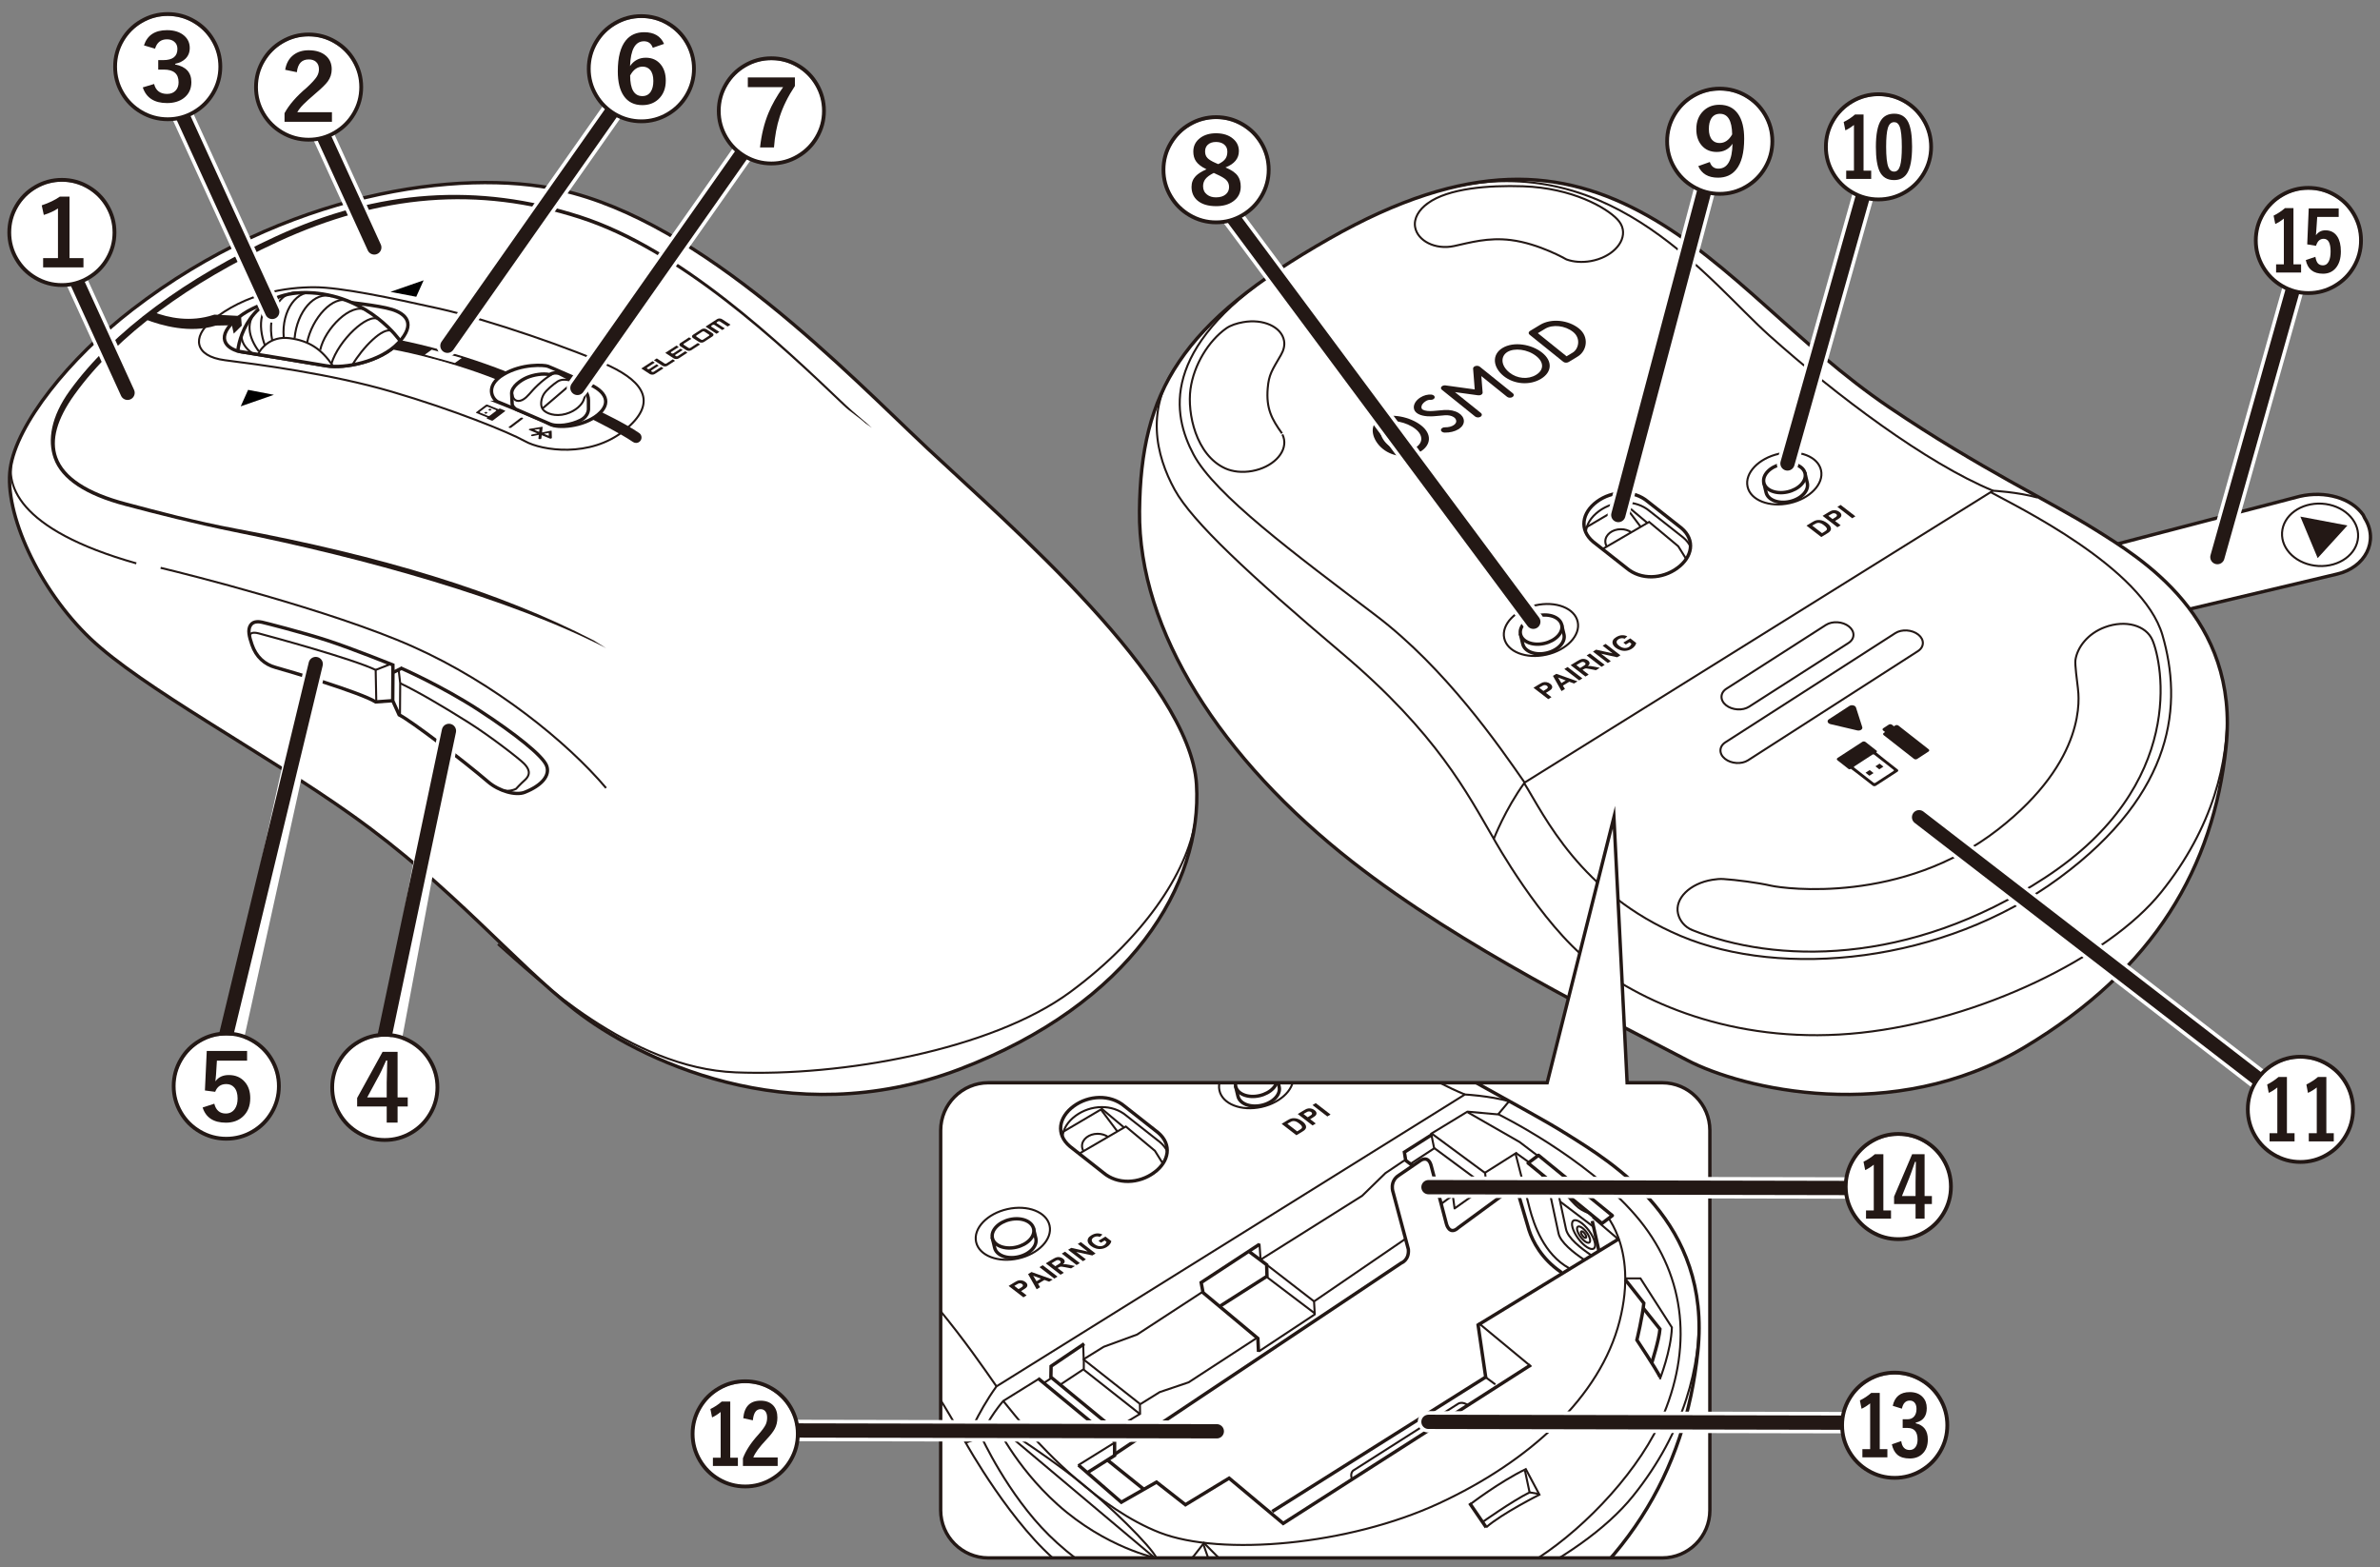 <?xml version="1.0" encoding="UTF-8"?>
<svg xmlns="http://www.w3.org/2000/svg" version="1.1" xmlns:xlink="http://www.w3.org/1999/xlink" viewBox="0 0 500 329.279">
  <rect x="0" y="0" width="500" height="329.279" fill="#808080" stroke="none"/>
  <!-- Generator: Adobe Illustrator 29.3.1, SVG Export Plug-In . SVG Version: 2.1.0 Build 151)  -->
  <defs>
    <clipPath id="clippath">
      <rect x="197.622" y="227.467" width="161.594" height="99.823" rx="10" ry="10" fill="none"/>
    </clipPath>
  </defs>
  <g id="_レイヤー_1" data-name="レイヤー_1">
    <g>
      <g>
        <path d="M444.258,131.69l46.703-11.086c5.934-1.369,8.852-6.951,5.835-11.736l-.339-.7c-2.479-3.536-7.971-5.125-13.317-3.897l-49.463,12.916,10.581,14.503Z" fill="#fff" stroke="#231815" stroke-linecap="round" stroke-linejoin="round" stroke-width=".709"/>
        <ellipse cx="487.409" cy="112.357" rx="6.557" ry="7.999" transform="translate(346.989 592.434) rotate(-86.677)" fill="none" stroke="#231815" stroke-linecap="round" stroke-linejoin="round" stroke-width=".425"/>
        <polygon points="493.155 110.395 483.269 108.531 486.907 117.254 493.155 110.395" fill="#231815"/>
      </g>
      <path d="M396.918,85.578c-19.278-13.033-33.002-30.297-50.855-40.305-17.853-10.009-37.542-11.8-66.815,4.869-31.228,17.782-39.587,32.077-39.858,57.234-.271,25.157,17.196,52.167,44.727,73.691,23.169,18.114,53.683,32.909,70.331,41.658,11.383,5.982,43.206,13.828,70.797-2.673,27.592-16.501,39.76-38.043,42.409-63.13,2.883-27.303-17.989-39.695-27.456-45.646-9.468-5.951-24.075-12.714-43.281-25.698Z" fill="#fff" stroke="#231815" stroke-miterlimit="10" stroke-width=".709"/>
      <path d="M428.001,104.519c-4.073-1.149-9.3-1.43-9.3-1.43l-98.404,61.318c-4.095,5.647-6.473,11.822-6.473,11.822,0,0,9.823,17.729,20.252,25.877,11.978,9.359,32.039,17.528,56.88,14.859,24.842-2.67,52.005-15.787,63.033-29.485,11.028-13.698,14.223-27.733,13.844-38.418" fill="none" stroke="#231815" stroke-miterlimit="10" stroke-width=".425"/>
      <g>
        <path d="M382.572,98.795c.63,2.861-2.318,5.953-6.582,6.904-4.265.952-8.23-.597-8.857-3.46-.627-2.864,2.32-5.954,6.581-6.906,4.264-.952,8.23.598,8.857,3.461Z" fill="none" stroke="#231815" stroke-width=".425"/>
        <path d="M379.158,99.272l.531,2.219c.355,1.607-1.298,3.342-3.694,3.876-2.393.534-4.619-.336-4.971-1.942l-.527-2.2" fill="#fff" stroke="#231815" stroke-width=".709"/>
        <path d="M379.219,99.464c.355,1.608-1.298,3.343-3.694,3.878-2.393.534-4.62-.337-4.971-1.942-.352-1.608,1.302-3.344,3.694-3.878,2.392-.533,4.62.335,4.971,1.942Z" fill="#fff" stroke="#231815" stroke-width=".709"/>
      </g>
      <g>
        <path d="M331.451,130.629c.63,2.861-2.318,5.953-6.582,6.904-4.265.952-8.23-.597-8.857-3.46-.627-2.864,2.32-5.954,6.581-6.906,4.264-.952,8.23.598,8.857,3.461Z" fill="none" stroke="#231815" stroke-width=".425"/>
        <path d="M328.038,131.106l.531,2.219c.355,1.607-1.298,3.342-3.694,3.876-2.393.534-4.619-.336-4.971-1.942l-.527-2.2" fill="#fff" stroke="#231815" stroke-width=".709"/>
        <path d="M328.099,131.299c.355,1.608-1.298,3.343-3.694,3.878-2.393.534-4.62-.337-4.971-1.942-.352-1.608,1.302-3.344,3.694-3.878,2.392-.533,4.62.335,4.971,1.942Z" fill="#fff" stroke="#231815" stroke-width=".709"/>
      </g>
      <path d="M313.825,176.229c-5.548-9.511-11.91-22.093-31.901-39.001-19.567-16.55-31.477-27.676-35.137-34.344-3.963-7.221-6.34-17.172.867-26.807" fill="none" stroke="#231815" stroke-miterlimit="10" stroke-width=".425"/>
      <path d="M320.297,164.407c-5.35-7.716-16.622-24.008-31.24-35.104-17.129-13.002-33.816-25.362-38.307-33.816-4.491-8.454-7.011-22.14,17.629-38.677" fill="none" stroke="#231815" stroke-miterlimit="10" stroke-width=".425"/>
      <path d="M418.701,103.088c-13.93-5.752-32.821-19.923-46.953-32.567-12.549-11.228-32.363-38.175-65.662-31.38" fill="none" stroke="#231815" stroke-miterlimit="10" stroke-width=".425"/>
      <g>
        <path d="M379.519,110.426l1.237-.752c.279-.17.512-.284.698-.342.25-.078.514-.107.792-.086s.552.085.824.194.553.275.844.499c.256.197.442.388.558.573.142.225.205.439.19.642-.011.153-.087.313-.228.48-.106.125-.284.263-.534.415l-1.274.774-3.107-2.396ZM380.721,110.421l2.058,1.587.505-.307c.189-.115.316-.205.38-.272.084-.086.132-.175.144-.266s-.028-.204-.122-.339-.261-.296-.501-.481-.447-.314-.622-.385-.339-.11-.493-.115-.308.02-.46.078c-.114.042-.309.147-.585.315l-.304.185Z" fill="#231815"/>
        <path d="M386.011,110.766l-3.107-2.396,1.086-.66c.412-.25.696-.401.852-.453.239-.081.501-.1.786-.059.286.042.553.158.8.349.191.147.314.294.369.439s.062.282.022.409c-.042.127-.11.236-.205.327-.132.121-.351.275-.658.461l-.441.268,1.172.904-.677.411ZM384.106,108.364l.882.68.371-.225c.267-.162.429-.283.486-.363s.077-.162.059-.246-.073-.162-.165-.233c-.113-.087-.242-.137-.387-.15s-.282.007-.41.059c-.095.038-.264.131-.508.28l-.327.199Z" fill="#231815"/>
        <path d="M389.114,108.88l-3.107-2.396.677-.411,3.107,2.396-.677.411Z" fill="#231815"/>
      </g>
      <g>
        <path d="M325.267,146.877l-3.107-2.396,1.086-.66c.412-.25.696-.401.852-.453.239-.081.501-.1.786-.059.286.042.553.158.8.349.191.147.314.294.369.439s.062.282.022.409c-.042.127-.11.236-.205.327-.132.121-.351.275-.658.461l-.441.268,1.172.904-.677.411ZM323.363,144.474l.882.68.371-.225c.267-.162.429-.283.486-.363s.077-.162.059-.246-.073-.162-.165-.233c-.113-.087-.242-.137-.387-.15s-.282.007-.41.059c-.095.038-.264.131-.508.28l-.327.199Z" fill="#231815"/>
        <path d="M331.416,143.141l-.737.447-.998-.366-1.34.814.429.712-.718.436-1.801-3.19.716-.435,4.449,1.581ZM328.94,142.95l-1.615-.609.7,1.164.915-.556Z" fill="#231815"/>
        <path d="M331.754,142.935l-3.107-2.396.677-.411,3.107,2.396-.677.411Z" fill="#231815"/>
        <path d="M333.078,142.131l-3.107-2.396,1.425-.866c.358-.218.647-.354.865-.411.218-.055.447-.058.688-.007s.452.147.636.289c.233.18.352.373.355.58.005.208-.121.415-.376.625.226-.028.433-.034.624-.019.189.016.486.067.889.155l1.016.219-.81.492-1.166-.224c-.415-.081-.686-.126-.814-.136-.126-.009-.238-.002-.332.025-.096.025-.221.085-.376.18l-.137.083,1.297,1-.677.411ZM331.963,140.337l.501-.304c.325-.197.515-.33.57-.399s.075-.141.058-.217-.071-.15-.164-.222c-.105-.081-.219-.127-.343-.14-.125-.013-.251.007-.378.061-.062.028-.23.125-.505.292l-.528.321.788.608Z" fill="#231815"/>
        <path d="M336.439,140.089l-3.107-2.396.677-.411,3.107,2.396-.677.411Z" fill="#231815"/>
        <path d="M337.767,139.282l-3.107-2.396.659-.4,3.447.766-2.075-1.6.629-.382,3.107,2.396-.679.413-3.378-.741,2.026,1.563-.629.382Z" fill="#231815"/>
        <path d="M341.561,135.402l-.523-.404,1.459-.887,1.238.955c-.015.184-.108.396-.281.634-.173.238-.397.441-.673.608-.351.213-.724.347-1.121.4s-.788.022-1.173-.094-.727-.289-1.025-.519c-.324-.25-.538-.516-.643-.799s-.084-.562.064-.837c.112-.21.328-.413.648-.607.416-.253.822-.388,1.218-.406.396-.016.77.064,1.122.243l-.556.498c-.2-.089-.408-.128-.628-.116-.218.011-.426.075-.621.194-.296.18-.445.39-.445.63s.17.492.512.756c.369.284.734.444,1.095.478.362.035.686-.035.972-.209.142-.086.258-.192.349-.319.092-.126.152-.249.18-.368l-.394-.304-.775.471Z" fill="#231815"/>
      </g>
      <path d="M299.959,42.7c-1.884,1.359-2.996,3.189-2.663,5.034.508,2.816,4.179,4.818,8.19,3.955,3.309-.712,7.13-1.856,11.929-1.256,5.945.743,11.686,4.075,11.686,4.075,1.465.524,3.257.676,5.122.339,4.225-.762,7.223-3.74,6.698-6.65-.147-.813-.569-1.518-1.154-2.135-2.29-2.416-9.424-6.577-19.777-6.924-7.38-.247-15.684.426-20.032,3.562Z" fill="none" stroke="#231815" stroke-miterlimit="10" stroke-width=".425"/>
      <path d="M269.327,91.049c-2.153-3.004-3.354-5.207-3.004-9.462.243-2.948.901-3.755,2.796-7.045.547-.95.82-1.956.637-2.969-.525-2.91-4.376-4.651-8.6-3.889-1.345.243-2.616.635-3.589,1.329-3.66,2.612-6.764,7.618-7.465,12.725-.701,5.107,1.151,13.868,7.294,16.657,1.549.703,3.561.935,5.662.556,4.225-.762,7.223-3.74,6.698-6.65-.066-.364-.183-.709-.347-1.034" fill="none" stroke="#231815" stroke-miterlimit="10" stroke-width=".425"/>
      <g>
        <path d="M352.392,119.336h0c-3.159,2.32-7.66,2.559-10.651.026l-7.045-5.548c-2.991-2.533-2.355-6.114.804-8.434h0c3.159-2.32,7.693-2.534,10.684-.001l7.045,5.548c2.991,2.533,2.323,6.09-.837,8.41Z" fill="none" stroke="#231815" stroke-miterlimit="10" stroke-width=".709"/>
        <path d="M333.172,111.88c.063-1.622,1.033-3.24,2.736-4.49h0c3.159-2.32,7.693-2.534,10.684-.001l7.045,5.548c.697.59,1.196,1.237,1.51,1.91" fill="none" stroke="#231815" stroke-miterlimit="10" stroke-width=".425"/>
        <polyline points="336.849 115.241 346.448 109.649 352.568 114.757 354.245 117.445" fill="none" stroke="#231815" stroke-miterlimit="10" stroke-width=".425"/>
        <polyline points="346.089 109.858 341.428 105.951 333.15 110.838" fill="none" stroke="#231815" stroke-miterlimit="10" stroke-width=".425"/>
        <line x1="341.221" y1="106.073" x2="344.679" y2="110.68" fill="none" stroke="#231815" stroke-miterlimit="10" stroke-width=".425"/>
        <path d="M337.566,114.824c-.202-.331-.315-.702-.315-1.093,0-1.41,1.469-2.554,3.28-2.554.838,0,1.602.244,2.182.647" fill="none" stroke="#231815" stroke-miterlimit="10" stroke-width=".425"/>
      </g>
      <g>
        <path d="M388.344,135.075l-20.901,13.398c-1.352.867-3.526.724-4.83-.318h0c-1.305-1.042-1.266-2.603.086-3.47l20.901-13.398c1.352-.867,3.526-.724,4.83.318h0c1.305,1.042,1.266,2.603-.086,3.47Z" fill="none" stroke="#231815" stroke-miterlimit="10" stroke-width=".425"/>
        <path d="M402.922,136.794l-35.699,22.939c-1.352.867-3.526.724-4.83-.318h0c-1.305-1.042-1.266-2.603.086-3.47l35.699-22.939c1.352-.867,3.526-.724,4.83.318h0c1.305,1.042,1.266,2.603-.086,3.47Z" fill="none" stroke="#231815" stroke-miterlimit="10" stroke-width=".425"/>
        <path d="M320.229,164.554c4.205,6.722,11.706,23.151,32.897,32.091,21.192,8.939,55.079,5.837,79.559-12.246,24.48-18.083,25.76-36.688,21.621-50.946-4.139-14.258-30.79-27.128-36.224-30.121" fill="none" stroke="#231815" stroke-miterlimit="10" stroke-width=".425"/>
        <path d="M355.523,195.393c-1.604-.646-2.655-1.994-2.994-3.441-.743-3.174,2.481-6.364,7.201-7.124.792-.128,1.575-.212,2.336-.16,2.729.187,7.112.745,10.005,1.399s27.517,3.904,47.688-11.813c18.837-14.678,16.97-27.927,16.771-29.702-.159-1.415-.659-4.945-.512-5.912.401-2.642,2.565-5.527,6.167-6.869,4.394-1.638,8.666-.366,9.998,2.681,2.055,4.698,7.437,30.333-22.578,49.947-28.699,18.754-56.839,17.936-74.082,10.995Z" fill="none" stroke="#231815" stroke-miterlimit="10" stroke-width=".425"/>
        <path d="M362.066,184.668" fill="none" stroke="#231815" stroke-miterlimit="10" stroke-width=".425"/>
      </g>
      <g>
        <path d="M298.355,94.912c-2.348,1.418-5.645,1.167-7.837-.597-2.261-1.819-3.057-4.9-.737-6.3,2.32-1.401,6.583-.413,8.844,1.406,2.192,1.763,2.079,4.073-.27,5.491ZM290.82,88.851c-1.431.864-.977,3.207.916,4.729,1.616,1.3,3.911,1.504,5.58.496s1.707-2.62.091-3.92c-1.893-1.523-5.156-2.17-6.587-1.306Z" fill="#231815"/>
        <path d="M323.728,79.594c-2.348,1.418-5.645,1.167-7.837-.597-2.261-1.819-2.555-4.496-.235-5.897,2.32-1.401,6.081-.817,8.342,1.002,2.192,1.763,2.079,4.073-.27,5.491ZM316.694,73.937c-1.431.864-1.479,2.803.414,4.326,1.616,1.3,3.911,1.504,5.58.496,1.67-1.008,1.707-2.62.091-3.92-1.893-1.523-4.654-1.766-6.086-.902Z" fill="#231815"/>
        <path d="M292.965,90.645c-.238.144-.597.128-.8-.036l-1.004-.808c-.203-.163-.175-.413.063-.557s.597-.128.8.036l1.004.808c.203.163.175.413-.063.557Z" fill="#231815"/>
        <path d="M306.364,90.196c-.758.458-1.789.706-2.874.686-.442-.008-.785-.263-.766-.57.018-.309.389-.551.833-.542.743.013,1.432-.159,1.884-.485.336-.237.512-.535.493-.838-.02-.332-.22-.624-.58-.846-.44-.271-1.064-.4-1.754-.362l-2.249.198c-.52.048-2.326.157-3.462-.505-.54-.314-.84-.752-.869-1.267-.047-.78.467-1.588,1.374-2.161.722-.459,1.573-.677,2.333-.604.437.042.736.323.669.627-.068.303-.476.518-.913.474-.272-.026-.68.075-1.022.321-.427.269-.872.748-.841,1.279.011.206.11.356.309.472.42.245,1.3.347,2.241.258l2.292-.201c1.162-.063,2.201.161,2.964.631.677.417,1.071.993,1.109,1.622.037.616-.304,1.212-.961,1.676-.067.048-.137.093-.209.136Z" fill="#231815"/>
        <path d="M311.032,87.555c-.337.203-.841.181-1.128-.05l-6.992-5.624c-.222-.179-.253-.438-.079-.645.177-.205.518-.314.855-.269l6.131.845-.344-4.365c-.02-.239.186-.461.502-.553.318-.092.683-.034.906.146l6.949,5.59c.287.231.247.582-.09.785s-.841.181-1.128-.05l-5.411-4.353.272,3.447c.014.173-.089.342-.279.457h0c-.189.115-.443.162-.686.129l-4.848-.669,5.461,4.393c.287.231.247.582-.09.785Z" fill="#231815"/>
        <path d="M331.447,74.904l-1.903,1.149c-.337.203-.841.181-1.128-.05l-7.077-5.693c-.287-.231-.247-.582.09-.785l2.131-1.287c2.305-1.392,5.888-1.052,8.157.774,2.191,1.763,1.683,4.713-.27,5.892ZM329.114,74.85l1.294-.781c1.232-.744,1.763-2.976.091-4.322-1.687-1.357-4.279-1.652-5.9-.673l-1.522.919,6.038,4.857Z" fill="#231815"/>
      </g>
      <g>
        <polygon points="395.678 161.055 394.809 161.62 393.999 160.986 394.868 160.42 395.678 161.055" fill="#231815"/>
        <polygon points="392.79 161.772 393.6 162.406 392.731 162.971 391.921 162.337 392.79 161.772" fill="#231815"/>
        <path d="M384.219,151.107c1.435-.933,2.87-1.866,4.305-2.799.472-.307,1.243-.126,1.388.326.44,1.373.88,2.747,1.32,4.12.145.452-.446.836-1.062.691-1.875-.44-3.75-.881-5.625-1.321-.617-.145-.798-.71-.326-1.017Z" fill="#231815"/>
        <path d="M391.241,155.852c-1.734,1.128-3.468,2.255-5.202,3.383-.192.125-.203.34-.024.48.774.606,1.547,1.212,2.321,1.818.175.137.314.087.476-.018.003-.002.013.004.015.005.012.006.023.013.034.02.042.027.082.056.122.084.145.104.286.21.428.316.194.146.387.293.579.441.385.295.767.591,1.149.887.764.593,1.525,1.187,2.285,1.783.179.14.479.152.671.028l4.547-2.957c.192-.125.203-.34.024-.48-.76-.596-1.519-1.192-2.275-1.79-.378-.299-.755-.599-1.131-.9-.188-.15-.375-.301-.561-.453-.135-.11-.27-.22-.401-.333-.036-.031-.072-.062-.106-.095-.009-.009-.018-.017-.025-.026-.001-.001-.008-.009-.005-.011.162-.105.244-.2.07-.337-.004.002-.003-.003-.005-.004l-.015-.012-.058-.046-.212-.166-.29-.227-.58-.455-1.16-.909c-.179-.14-.479-.152-.671-.028ZM397.813,161.727c.089.07.084.177-.012.24-1.281.833-2.561,1.665-3.842,2.498-.096.062-.246.056-.336-.014-1.36-1.066-2.721-2.132-4.081-3.198-.089-.07-.084-.177.012-.24,1.281-.833,2.561-1.665,3.842-2.498.096-.062.246-.056.336.014,1.36,1.066,2.721,2.132,4.081,3.198Z" fill="#231815"/>
        <path d="M398.829,152.433c2.116,1.658,4.233,3.316,6.349,4.975.179.14.168.355-.024.48l-2.397,1.558c-.192.125-.493.112-.671-.028-2.116-1.658-4.233-3.316-6.349-4.975-.179-.14-.168-.355.024-.48l.269-.175-.41-.321c-.179-.14-.168-.355.024-.48l1.164-.757c.192-.125.493-.112.671.028l.41.321.269-.175c.192-.125.493-.112.671.028Z" fill="#231815"/>
      </g>
    </g>
    <g>
      <path d="M349.216,227.467h-7.382l-2.774-55.777-14.02,55.777h-117.418c-5.5,0-10,4.5-10,10v79.823c0,5.5,4.5,10,10,10h141.594c5.5,0,10-4.5,10-10v-79.823c0-5.5-4.5-10-10-10Z" fill="#fff"/>
      <g clip-path="url(#clippath)">
        <g>
          <g>
            <path d="M285.948,212.612c-19.278-13.033-33.002-30.297-50.855-40.305-17.853-10.009-37.542-11.8-66.815,4.869-31.228,17.782-39.587,32.077-39.858,57.234s17.196,52.167,44.727,73.691c23.169,18.114,53.683,32.909,70.331,41.658,11.383,5.982,43.206,13.828,70.797-2.673,27.592-16.501,39.76-38.043,42.409-63.13,2.883-27.303-17.989-39.695-27.456-45.646-9.468-5.951-24.075-12.714-43.281-25.698Z" fill="#fff" stroke="#231815" stroke-miterlimit="10" stroke-width=".709"/>
            <polyline points="218.088 289.569 234.159 302.823 234.159 305.773 228.435 309.383" fill="none" stroke="#231815" stroke-miterlimit="10" stroke-width=".709"/>
            <polyline points="226.586 307.798 235.568 315.592 242.965 311.365 249.042 316.12 258.216 310.538 269.576 320.049 321.53 286.792" fill="none" stroke="#231815" stroke-miterlimit="10" stroke-width=".709"/>
            <polyline points="267.277 317.536 312.121 289.298 310.522 278.348 339.95 260.356" fill="none" stroke="#231815" stroke-miterlimit="10" stroke-width=".709"/>
            <line x1="250.495" y1="326.952" x2="257.628" y2="337.915" fill="none" stroke="#231815" stroke-miterlimit="10" stroke-width=".709"/>
            <line x1="308.746" y1="315.782" x2="312.218" y2="320.865" fill="none" stroke="#231815" stroke-miterlimit="10" stroke-width=".709"/>
            <path d="M348.772,289.305c-.925-1.849-4.887-7.794-4.887-7.794,0,0,1.189-4.931,1.453-7.749l-3.897-4.933" fill="none" stroke="#231815" stroke-miterlimit="10" stroke-width=".709"/>
            <polyline points="264.394 283.997 264.261 281.178 252.74 271.551 252.344 269.438 264.604 261.396" fill="none" stroke="#231815" stroke-miterlimit="10" stroke-width=".709"/>
            <polyline points="227.775 282.304 220.818 287.015 220.774 289.305 232.724 299.141" fill="none" stroke="#231815" stroke-miterlimit="10" stroke-width=".709"/>
            <polyline points="300.854 238.347 295.039 242.051 295.315 243.78 305.183 251.276" fill="none" stroke="#231815" stroke-miterlimit="10" stroke-width=".709"/>
            <path d="M317.051,231.365c-4.073-1.149-9.3-1.43-9.3-1.43l-98.404,61.318c-4.095,5.647-6.473,11.822-6.473,11.822,0,0,9.823,17.729,20.252,25.877,11.978,9.359,32.039,17.528,56.88,14.859,24.842-2.67,52.005-15.787,63.033-29.485,11.028-13.698,14.223-27.733,13.844-38.418" fill="none" stroke="#231815" stroke-miterlimit="10" stroke-width=".425"/>
            <line x1="220.753" y1="289.589" x2="219.284" y2="290.555" fill="none" stroke="#231815" stroke-miterlimit="10" stroke-width=".425"/>
            <polyline points="252.74 271.33 238.893 280.361 231.873 282.94 227.689 285.529 227.689 287.624 222.709 290.916" fill="none" stroke="#231815" stroke-miterlimit="10" stroke-width=".425"/>
            <polyline points="227.556 282.343 227.668 285.618 239.434 294.896" fill="none" stroke="#231815" stroke-miterlimit="10" stroke-width=".425"/>
            <line x1="227.717" y1="287.785" x2="239.483" y2="297.064" fill="none" stroke="#231815" stroke-miterlimit="10" stroke-width=".425"/>
            <polyline points="264.599 261.27 264.825 264.636 286.174 251.211 291.049 246.457 295.033 243.783" fill="none" stroke="#231815" stroke-linejoin="round" stroke-width=".425"/>
            <path d="M218.352,289.604l-7.584,4.711s-3.323,3.807-4.6,7.522c0,0,5.504,12.09,14.21,20.68,8.706,8.59,25.502,19.312,48.602,19.312s44.227-8.01,54.326-14.626c10.099-6.617,21.48-18.664,26.235-30.181,6.188-14.991,4.256-29.851-5.92-41.673-10.612-12.329-28.775-21.22-28.775-21.22l-6.565-.591-7.61,4.631.625,3.08-5.078,3.32" fill="none" stroke="#231815" stroke-linejoin="round" stroke-width=".425"/>
            <line x1="317.154" y1="231.212" x2="314.716" y2="234.124" fill="none" stroke="#231815" stroke-miterlimit="10" stroke-width=".425"/>
            <path d="M308.342,233.67l10.901,6.248,5.804,4.411s4.527,5.92,6.733,7.894,4.875,2.089,4.875,2.089c0,0,7.661,7.313,3.599,23.216-4.063,15.903-18.921,29.485-37.959,38.307-19.037,8.822-45.736,11.144-58.621,6.152-12.885-4.992-24.726-17.993-26.699-20.198s-6.207-7.465-6.207-7.465" fill="none" stroke="#231815" stroke-miterlimit="10" stroke-width=".425"/>
            <line x1="234.135" y1="303.084" x2="226.474" y2="307.843" fill="none" stroke="#231815" stroke-miterlimit="10" stroke-width=".425"/>
            <path d="M208.965,298.772s9.863,6.269,17.028,11.865c7.165,5.595,15.824,14.254,16.984,16.692,0,0-10.668-2.138-20.839-11.296-9.035-8.136-13.173-17.26-13.173-17.26Z" fill="none" stroke="#231815" stroke-linejoin="round" stroke-width=".425"/>
            <line x1="242.417" y1="327.149" x2="209.109" y2="299.129" fill="none" stroke="#231815" stroke-linejoin="round" stroke-width=".425"/>
            <path d="M308.748,316.12s6.164-4.755,11.8-7.485l2.862,5.372s-7.838,3.919-11.193,6.859" fill="none" stroke="#231815" stroke-miterlimit="10" stroke-width=".425"/>
            <path d="M311.346,319.834s6.296-4.463,9.995-6.312l-.976-4.592" fill="none" stroke="#231815" stroke-miterlimit="10" stroke-width=".425"/>
            <path d="M250.611,327.13l2.321-2.975,4.52,4.557s4.843.528,9.599.352c0,0,3.522,5.284,4.667,8.63,0,0-10.622.177-14.233,0" fill="none" stroke="#231815" stroke-miterlimit="10" stroke-width=".425"/>
            <path d="M256.326,335.915s8.522.195,12.749-.157l2.642,1.937" fill="none" stroke="#231815" stroke-miterlimit="10" stroke-width=".425"/>
            <polyline points="269.29 335.915 267.326 333.03 258.785 333.113 255.822 335.14" fill="none" stroke="#231815" stroke-miterlimit="10" stroke-width=".425"/>
            <polyline points="258.508 333.116 254.685 329.79 252.801 324.4" fill="none" stroke="#231815" stroke-miterlimit="10" stroke-width=".425"/>
            <line x1="257.452" y1="328.713" x2="258.861" y2="333.113" fill="none" stroke="#231815" stroke-miterlimit="10" stroke-width=".425"/>
            <path d="M348.701,289.764s2.361-5.963,2.537-10.894l-6.605-10.303h-3.192" fill="none" stroke="#231815" stroke-miterlimit="10" stroke-width=".425"/>
            <path d="M347.007,286.324s1.545-4.813,1.721-7.103l-3.515-4.414" fill="none" stroke="#231815" stroke-miterlimit="10" stroke-width=".709"/>
            <line x1="310.59" y1="277.925" x2="321.687" y2="287.107" fill="none" stroke="#231815" stroke-miterlimit="10" stroke-width=".425"/>
            <line x1="311.994" y1="289.25" x2="314.151" y2="290.844" fill="none" stroke="#231815" stroke-miterlimit="10" stroke-width=".425"/>
            <path d="M308.43,295.24c-1.213-.92-2.075-.349-2.075-.349l-22.068,14.048s-.734.577-.262,1.756" fill="none" stroke="#231815" stroke-miterlimit="10" stroke-width=".425"/>
            <path d="M318.426,242.189l4.661,3.325,2.173,3.502,2.15,10.044c.358,1.91,3.262,4.164,5.332,5.544" fill="none" stroke="#231815" stroke-miterlimit="10" stroke-width=".425"/>
            <path d="M326.833,248.129l2.15,10.044c.358,1.91,3.262,4.164,5.332,5.544" fill="none" stroke="#231815" stroke-miterlimit="10" stroke-width=".425"/>
            <path d="M340.174,260.514l-5.37-4.598.847-.559s-2.378-.352-4.051-1.673-4.843-5.548-4.843-5.548l-1.497.881" fill="none" stroke="#231815" stroke-miterlimit="10" stroke-width=".425"/>
            <line x1="334.506" y1="256.502" x2="335.884" y2="262.703" fill="none" stroke="#231815" stroke-miterlimit="10" stroke-width=".709"/>
            <polyline points="318.676 242.132 311.994 246.358 312.281 249.121 305.585 253.873 305.212 251.12 301.109 254.129 296.899 259.141 276.062 273.4 276.211 276.133 264.428 283.927" fill="none" stroke="#231815" stroke-linejoin="round" stroke-width=".425"/>
            <polyline points="263.94 281.139 249.709 290.404 243.641 292.454 239.476 295.042 239.515 297.022 232.687 301.151 232.724 299.141 230.965 300.254" fill="none" stroke="#231815" stroke-miterlimit="10" stroke-width=".425"/>
            <line x1="311.958" y1="246.393" x2="300.875" y2="238.213" fill="none" stroke="#231815" stroke-miterlimit="10" stroke-width=".425"/>
            <line x1="301.279" y1="241.166" x2="312.029" y2="249.122" fill="none" stroke="#231815" stroke-miterlimit="10" stroke-width=".425"/>
            <path d="M318.393,242.383l2.971,11.521c.859,3.247,2.957,9.621,8.329,12.546" fill="none" stroke="#231815" stroke-miterlimit="10" stroke-width=".425"/>
            <line x1="266.106" y1="265.701" x2="276.062" y2="273.4" fill="none" stroke="#231815" stroke-miterlimit="10" stroke-width=".425"/>
            <line x1="276.218" y1="275.922" x2="266.255" y2="268.367" fill="none" stroke="#231815" stroke-miterlimit="10" stroke-width=".425"/>
            <line x1="327.753" y1="252.426" x2="334.784" y2="257.754" fill="none" stroke="#231815" stroke-miterlimit="10" stroke-width=".425"/>
            <g>
              <ellipse cx="332.686" cy="259.367" rx="1.397" ry="3.626" transform="translate(-89.025 248.83) rotate(-36.509)" fill="none" stroke="#231815" stroke-miterlimit="10" stroke-width=".425"/>
              <ellipse cx="332.686" cy="259.367" rx=".792" ry="2.056" transform="translate(-89.025 248.83) rotate(-36.509)" fill="none" stroke="#231815" stroke-miterlimit="10" stroke-width=".425"/>
              <ellipse cx="332.686" cy="259.367" rx=".321" ry=".833" transform="translate(-89.025 248.83) rotate(-36.509)" fill="none" stroke="#231815" stroke-miterlimit="10" stroke-width=".425"/>
            </g>
            <polyline points="262.533 263.021 266.106 265.701 266.174 268.113 256.12 274.523" fill="none" stroke="#231815" stroke-miterlimit="10" stroke-width=".709"/>
            <line x1="202.875" y1="303.076" x2="206.205" y2="301.936" fill="none" stroke="#231815" stroke-miterlimit="10" stroke-width=".425"/>
            <line x1="267.326" y1="333.03" x2="266.95" y2="329.244" fill="none" stroke="#231815" stroke-miterlimit="10" stroke-width=".425"/>
            <line x1="321.341" y1="313.522" x2="323.335" y2="313.865" fill="none" stroke="#231815" stroke-miterlimit="10" stroke-width=".425"/>
            <g>
              <path d="M271.622,225.642c.63,2.861-2.318,5.953-6.582,6.904-4.265.952-8.23-.597-8.857-3.46-.627-2.864,2.32-5.954,6.581-6.906,4.264-.952,8.23.598,8.857,3.461Z" fill="none" stroke="#231815" stroke-width=".425"/>
              <path d="M268.208,226.119l.531,2.219c.355,1.607-1.298,3.342-3.694,3.876-2.393.534-4.619-.336-4.971-1.942l-.527-2.2" fill="#fff" stroke="#231815" stroke-width=".709"/>
              <path d="M268.27,226.311c.355,1.608-1.298,3.343-3.694,3.878-2.393.534-4.62-.337-4.971-1.942-.352-1.608,1.302-3.344,3.694-3.878,2.392-.533,4.62.335,4.971,1.942Z" fill="#fff" stroke="#231815" stroke-width=".709"/>
            </g>
            <g>
              <path d="M220.502,257.476c.63,2.861-2.318,5.953-6.582,6.904-4.265.952-8.23-.597-8.857-3.46-.627-2.864,2.32-5.954,6.581-6.906,4.264-.952,8.23.598,8.857,3.461Z" fill="none" stroke="#231815" stroke-width=".425"/>
              <path d="M217.088,257.953l.531,2.219c.355,1.607-1.298,3.342-3.694,3.876-2.393.534-4.619-.336-4.971-1.942l-.527-2.2" fill="#fff" stroke="#231815" stroke-width=".709"/>
              <path d="M217.149,258.146c.355,1.608-1.298,3.343-3.694,3.878-2.393.534-4.62-.337-4.971-1.942-.352-1.608,1.302-3.344,3.694-3.878,2.392-.533,4.62.335,4.971,1.942Z" fill="#fff" stroke="#231815" stroke-width=".709"/>
            </g>
            <path d="M202.875,303.076c-5.548-9.511-11.91-22.093-31.901-39.001-19.567-16.55-31.477-27.676-35.137-34.344-3.963-7.221-6.34-17.172.867-26.807" fill="none" stroke="#231815" stroke-miterlimit="10" stroke-width=".425"/>
            <path d="M209.348,291.253c-5.35-7.716-16.622-24.008-31.24-35.104-17.129-13.002-33.816-25.362-38.307-33.816-4.491-8.454-7.011-22.14,17.629-38.677" fill="none" stroke="#231815" stroke-miterlimit="10" stroke-width=".425"/>
            <path d="M307.751,229.935c-13.93-5.752-32.821-19.923-46.953-32.567-12.549-11.228-32.363-38.175-65.662-31.38" fill="none" stroke="#231815" stroke-miterlimit="10" stroke-width=".425"/>
            <path d="M189.009,169.546c-1.884,1.359-2.996,3.189-2.663,5.034.508,2.816,4.179,4.818,8.19,3.955,3.309-.712,7.13-1.856,11.929-1.256,5.945.743,11.686,4.075,11.686,4.075,1.465.524,3.257.676,5.122.339,4.225-.762,7.223-3.74,6.698-6.65-.147-.813-.569-1.518-1.154-2.135-2.29-2.416-9.424-6.577-19.777-6.924-7.38-.247-15.684.426-20.032,3.562Z" fill="none" stroke="#231815" stroke-miterlimit="10" stroke-width=".425"/>
            <path d="M158.378,217.895c-2.153-3.004-3.354-5.207-3.004-9.462.243-2.948.901-3.755,2.796-7.045.547-.95.82-1.956.637-2.969-.525-2.91-4.376-4.651-8.6-3.889-1.345.243-2.616.635-3.589,1.329-3.66,2.612-6.764,7.618-7.465,12.725s1.151,13.868,7.294,16.657c1.549.703,3.561.935,5.662.556,4.225-.762,7.223-3.74,6.698-6.65-.066-.364-.183-.709-.347-1.034" fill="none" stroke="#231815" stroke-miterlimit="10" stroke-width=".425"/>
            <g>
              <path d="M242.455,246.348h0c-3.159,2.32-7.66,2.559-10.651.026l-7.045-5.548c-2.991-2.533-2.355-6.114.804-8.434h0c3.159-2.32,7.693-2.534,10.684-.001l7.045,5.548c2.991,2.533,2.323,6.09-.837,8.41Z" fill="none" stroke="#231815" stroke-miterlimit="10" stroke-width=".709"/>
              <path d="M223.235,238.892c.063-1.622,1.033-3.24,2.736-4.49h0c3.159-2.32,7.693-2.534,10.684-.001l7.045,5.548c.697.59,1.196,1.237,1.51,1.91" fill="none" stroke="#231815" stroke-miterlimit="10" stroke-width=".425"/>
              <polyline points="226.912 242.254 236.511 236.662 242.631 241.769 244.308 244.458" fill="none" stroke="#231815" stroke-miterlimit="10" stroke-width=".425"/>
              <polyline points="236.152 236.871 231.491 232.963 223.213 237.85" fill="none" stroke="#231815" stroke-miterlimit="10" stroke-width=".425"/>
              <line x1="231.284" y1="233.086" x2="234.742" y2="237.692" fill="none" stroke="#231815" stroke-miterlimit="10" stroke-width=".425"/>
              <path d="M227.629,241.836c-.202-.331-.315-.702-.315-1.093,0-1.41,1.469-2.554,3.28-2.554.838,0,1.602.244,2.182.647" fill="none" stroke="#231815" stroke-miterlimit="10" stroke-width=".425"/>
            </g>
            <line x1="232.648" y1="306.726" x2="240.309" y2="312.883" fill="none" stroke="#231815" stroke-miterlimit="10" stroke-width=".709"/>
            <polygon points="338.73 255.373 323.211 242.706 321.03 244.344 336.55 257.011 338.73 255.373" fill="#fff" stroke="#231815" stroke-linecap="round" stroke-linejoin="round" stroke-width=".709"/>
            <g>
              <g>
                <path d="M269.253,236.097l1.237-.752c.279-.17.512-.284.698-.342.25-.078.514-.107.792-.086s.552.085.824.194.553.275.844.499c.256.197.442.388.558.573.142.225.205.439.19.642-.011.153-.087.313-.228.48-.106.125-.284.263-.534.415l-1.274.774-3.107-2.396ZM270.456,236.091l2.058,1.587.505-.307c.189-.115.316-.205.38-.272.084-.086.132-.175.144-.266s-.028-.204-.122-.339-.261-.296-.501-.481-.447-.314-.622-.385-.339-.11-.493-.115-.308.02-.46.078c-.114.042-.309.147-.585.315l-.304.185Z" fill="#231815"/>
                <path d="M275.745,236.437l-3.107-2.396,1.086-.66c.412-.25.696-.401.852-.453.239-.081.501-.1.786-.059.286.042.553.158.8.349.191.147.314.294.369.439s.062.282.022.409c-.042.127-.11.236-.205.327-.132.121-.351.275-.658.461l-.441.268,1.172.904-.677.411ZM273.841,234.034l.882.68.371-.225c.267-.162.429-.283.486-.363s.077-.162.059-.246-.073-.162-.165-.233c-.113-.087-.242-.137-.387-.15s-.282.007-.41.059c-.095.038-.264.131-.508.28l-.327.199Z" fill="#231815"/>
                <path d="M278.849,234.551l-3.107-2.396.677-.411,3.107,2.396-.677.411Z" fill="#231815"/>
              </g>
              <g>
                <path d="M215.002,272.547l-3.107-2.396,1.086-.66c.412-.25.696-.401.852-.453.239-.081.501-.1.786-.059.286.042.553.158.8.349.191.147.314.294.369.439s.062.282.022.409c-.042.127-.11.236-.205.327-.132.121-.351.275-.658.461l-.441.268,1.172.904-.677.411ZM213.098,270.145l.882.68.371-.225c.267-.162.429-.283.486-.363s.077-.162.059-.246-.073-.162-.165-.233c-.113-.087-.242-.137-.387-.15s-.282.007-.41.059c-.095.038-.264.131-.508.28l-.327.199Z" fill="#231815"/>
                <path d="M221.15,268.812l-.737.447-.998-.366-1.34.814.429.712-.718.436-1.801-3.19.716-.435,4.449,1.581ZM218.675,268.621l-1.615-.609.7,1.164.915-.556Z" fill="#231815"/>
                <path d="M221.489,268.606l-3.107-2.396.677-.411,3.107,2.396-.677.411Z" fill="#231815"/>
                <path d="M222.813,267.801l-3.107-2.396,1.425-.866c.358-.218.647-.354.865-.411.218-.055.447-.058.688-.007s.452.147.636.289c.233.18.352.373.355.58.005.208-.121.415-.376.625.226-.028.433-.034.624-.019.189.016.486.067.889.155l1.016.219-.81.492-1.166-.224c-.415-.081-.686-.126-.814-.136-.126-.009-.238-.002-.332.025-.096.025-.221.085-.376.18l-.137.083,1.297,1-.677.411ZM221.697,266.007l.501-.304c.325-.197.515-.33.57-.399s.075-.141.058-.217-.071-.15-.164-.222c-.105-.081-.219-.127-.343-.14-.125-.013-.251.007-.378.061-.062.028-.23.125-.505.292l-.528.321.788.608Z" fill="#231815"/>
                <path d="M226.173,265.76l-3.107-2.396.677-.411,3.107,2.396-.677.411Z" fill="#231815"/>
                <path d="M227.502,264.952l-3.107-2.396.659-.4,3.447.766-2.075-1.6.629-.382,3.107,2.396-.679.413-3.378-.741,2.026,1.563-.629.382Z" fill="#231815"/>
                <path d="M231.296,261.072l-.523-.404,1.459-.887,1.238.955c-.015.184-.108.396-.281.634-.173.238-.397.441-.673.608-.351.213-.724.347-1.121.4s-.788.022-1.173-.094-.727-.289-1.025-.519c-.324-.25-.538-.516-.643-.799s-.084-.562.064-.837c.112-.21.328-.413.648-.607.416-.253.822-.388,1.218-.406.396-.016.77.064,1.122.243l-.556.498c-.2-.089-.408-.128-.628-.116-.218.011-.426.075-.621.194-.296.18-.445.39-.445.63s.17.492.512.756c.369.284.734.444,1.095.478.362.035.686-.035.972-.209.142-.086.258-.192.349-.319.092-.126.152-.249.18-.368l-.394-.304-.775.471Z" fill="#231815"/>
              </g>
              <g>
                <path d="M188.09,220.583c-2.348,1.418-5.645,1.167-7.837-.597-2.261-1.819-3.057-4.9-.737-6.3,2.32-1.401,6.583-.413,8.844,1.406,2.192,1.763,2.079,4.073-.27,5.491ZM180.555,214.521c-1.431.864-.977,3.207.916,4.729,1.616,1.3,3.911,1.504,5.58.496s1.707-2.62.091-3.92c-1.893-1.523-5.156-2.17-6.587-1.306Z" fill="#231815"/>
                <path d="M213.462,205.265c-2.348,1.418-5.645,1.167-7.837-.597-2.261-1.819-2.555-4.496-.235-5.897,2.32-1.401,6.081-.817,8.342,1.002,2.192,1.763,2.079,4.073-.27,5.491ZM206.429,199.607c-1.431.864-1.479,2.803.414,4.326,1.616,1.3,3.911,1.504,5.58.496,1.67-1.008,1.707-2.62.091-3.92-1.893-1.523-4.654-1.766-6.086-.902Z" fill="#231815"/>
                <path d="M182.699,216.315c-.238.144-.597.128-.8-.036l-1.004-.808c-.203-.163-.175-.413.063-.557s.597-.128.8.036l1.004.808c.203.163.175.413-.063.557Z" fill="#231815"/>
                <path d="M196.098,215.867c-.758.458-1.789.706-2.874.685-.442-.008-.785-.263-.766-.57.018-.309.389-.551.833-.542.743.013,1.432-.159,1.884-.485.336-.237.512-.535.493-.838-.02-.332-.22-.624-.58-.846-.44-.271-1.064-.4-1.754-.362l-2.249.198c-.52.048-2.326.157-3.462-.505-.54-.314-.84-.752-.869-1.267-.047-.78.467-1.588,1.374-2.161.722-.459,1.573-.677,2.333-.604.437.042.736.323.669.627-.068.303-.476.518-.913.474-.272-.026-.68.075-1.022.321-.427.269-.872.748-.841,1.279.011.206.11.356.309.472.42.245,1.3.347,2.241.258l2.292-.201c1.162-.063,2.201.161,2.964.631.677.417,1.071.993,1.109,1.622.037.616-.304,1.212-.961,1.676-.067.048-.137.093-.209.136Z" fill="#231815"/>
                <path d="M200.767,213.225c-.337.203-.841.181-1.128-.05l-6.992-5.624c-.222-.179-.253-.438-.079-.645.177-.205.518-.314.855-.269l6.131.845-.344-4.365c-.02-.239.186-.461.502-.553.318-.092.683-.034.906.146l6.949,5.59c.287.231.247.582-.09.785s-.841.181-1.128-.05l-5.411-4.353.272,3.447c.014.173-.089.342-.279.457h0c-.189.115-.443.162-.686.129l-4.848-.669,5.461,4.393c.287.231.247.582-.09.785Z" fill="#231815"/>
                <path d="M221.181,200.575l-1.903,1.149c-.337.203-.841.181-1.128-.05l-7.077-5.693c-.287-.231-.247-.582.09-.785l2.131-1.287c2.305-1.392,5.888-1.052,8.157.774,2.191,1.763,1.683,4.713-.27,5.892ZM218.849,200.52l1.294-.781c1.232-.744,1.763-2.976.091-4.322-1.687-1.357-4.279-1.652-5.9-.673l-1.522.919,6.038,4.857Z" fill="#231815"/>
              </g>
            </g>
          </g>
          <path d="M234.159,305.532l60.244-40.205s1.674-.608,1.468-2.883l-3.183-11.9s-.905-2.323,1.231-3.666l4.564-3.123s1.583-1.076,2.18,1.122l3.205,12.229s.612,2.568,2.539.778l10.851-7.968s1.101-1.101,1.73.944l2.228,7.548c.786,2.437,2.673,6.054,6.683,8.806" fill="#fff" stroke="#231815" stroke-linecap="round" stroke-linejoin="round" stroke-width=".709"/>
        </g>
      </g>
      <path d="M349.216,227.467h-7.382l-2.774-55.777-14.02,55.777h-117.418c-5.5,0-10,4.5-10,10v79.823c0,5.5,4.5,10,10,10h141.594c5.5,0,10-4.5,10-10v-79.823c0-5.5-4.5-10-10-10Z" fill="none" stroke="#231815" stroke-miterlimit="10" stroke-width=".709"/>
    </g>
    <g>
      <path d="M27.796,65.034c-13.314,10.267-24.351,24.092-25.647,33.418-1.295,9.326,5.95,25.336,16.83,35.698,10.88,10.362,36.438,23.911,55.056,37.175,21.021,14.976,33.81,30.75,46.763,40.853s44.817,26.165,80.826,12.435c36.009-13.73,51.034-38.859,49.739-59.842-1.348-21.844-39.572-54.684-56.41-70.487-16.839-15.803-47.193-47.731-77.264-54.379-21.045-4.653-57.906.464-89.893,25.129Z" fill="#fff" stroke="#231815" stroke-miterlimit="10" stroke-width=".709"/>
      <path d="M127.359,136.175c-20.105-10.387-50.814-18.9-77.968-24.382-8.525-1.721-16.486-3.764-23.088-5.509-8.382-2.216-13.429-5.568-15.005-9.963-1.379-3.848-.561-8.812,3.309-14.183,9.043-12.555,24.721-23.902,43.338-32.476,21.526-9.913,42.463-11.358,64.005-4.421,21.191,6.825,42.049,26.748,55.851,39.931,1.456,1.39,4.066,3.482,5.367,4.709l-1.394-.987c-1.301-1.227-3.13-2.325-4.587-3.716-13.752-13.135-34.447-32.439-55.47-39.21-21.354-6.877-41.935-5.031-63.278,4.799-18.5,8.52-33.8,19.657-42.768,32.106-3.714,5.155-4.943,9.594-3.654,13.192,1.485,4.144,6.357,7.335,14.481,9.483,6.589,1.742,14.521,3.905,23.063,5.504,30.391,5.687,55.003,13.066,75.195,23.498l2.604,1.627Z" fill="#231815"/>
      <path d="M49.103,70.095l-.385-1.76-3.375.063c-5.362,1.671-11.286.065-14.891-1.328l1.71-1.54c3.3,1.277,7.881,2.189,12.673.63l.195-.064,5.603.298.157,2.022-1.687,1.678Z" fill="#231815"/>
      <path d="M104.361,79.749c-11.591-4.566-21.932-6.334-22.037-6.353l1.858-1.912c.106.019,10.319,1.916,22.12,6.566l-1.942,1.699Z" fill="#231815"/>
      <path d="M133.63,93.052c-.224,0-.449-.065-.647-.201-2.757-1.896-8.365-4.66-8.416-4.684-.57-.27.503-.437.773-1.008.27-.57.639-.74.804-.674.218.087,5.226,2.482,8.135,4.483.52.358.652,1.07.294,1.59-.222.322-.58.496-.943.496Z" fill="#231815"/>
      <path d="M69.106,62.957c3.675.538,10.398,1.165,13.266,2.062s5.109,2.958,1.345,6.992-11.384,5.468-15.148,4.84-15.507-2.599-17.927-2.958-5.753-2.475-1.353-6.526c4.4-4.051,11.75-5.216,14.977-4.858,3.227.359,4.84.448,4.84.448Z" fill="none" stroke="#231815" stroke-miterlimit="10" stroke-width=".709"/>
      <path d="M65.61,61.523c-12.1-.807-15.237,8.424-15.654,12.221.231.063.462.116.685.149,2.42.359,14.162,2.33,17.927,2.958,3.765.627,11.384-.807,15.148-4.84.128-.137.232-.266.346-.398-.057-.083-6.406-9.286-18.452-10.089Z" fill="#fff" stroke="#231815" stroke-miterlimit="10" stroke-width=".709"/>
      <path d="M104.803,84.537s9.21,3.63,10.756,4.571,6.992.538,10.017-1.95,1.681-4.975-1.95-6.521-7.798-3.429-8.538-3.697-5.445-.605-9.344,1.748-2.414,5.263-.941,5.849Z" fill="none" stroke="#231815" stroke-miterlimit="10" stroke-width=".709"/>
      <g>
        <path d="M107.593,84.839l-.101-2.185c-.034-1.412,1.882-2.79,3.26-3.361s3.306-.898,4.718-.595c0,0,.794-.615,2.004-.245l3.126,1.58c2.084,1.311,3.025,2.622,3.025,4.067v1.613s.219,1.594-1.663,2.569-4.929,1.509-6.602.714l-6.995-3.03s-.744-.49-.774-1.126Z" fill="#fff" stroke="#231815" stroke-miterlimit="10" stroke-width=".709"/>
        <path d="M107.627,82.751s.056,1.213.959,1.439,1.834-.508,2.596-1.383,2.504-2.889,5.062-4.365" fill="none" stroke="#231815" stroke-miterlimit="10" stroke-width=".425"/>
        <path d="M120.298,80.154c-.847-.395-2.244-.611-3.132-.028-.903.593-2.399,1.806-2.935,2.709s-.818,2.342-.169,3.189,2.596,1.552,4.797.931,3.415-2.032,3.725-2.85.783-1.784-.099-2.579" fill="none" stroke="#231815" stroke-miterlimit="10" stroke-width=".425"/>
        <line x1="113.938" y1="85.84" x2="120.382" y2="80.324" fill="none" stroke="#231815" stroke-miterlimit="10" stroke-width=".425"/>
      </g>
      <path d="M2.94,95.177c-2.405,6.368.553,16.049,25.696,23.175" fill="none" stroke="#231815" stroke-miterlimit="10" stroke-width=".425"/>
      <path d="M33.745,119.293c5.109,1.21,35.764,8.874,52.974,16.538s32.537,20.168,40.605,29.714" fill="none" stroke="#231815" stroke-miterlimit="10" stroke-width=".425"/>
      <path d="M104.594,198.367c8.006,7.053,27.705,26.023,49.934,26.919s53.746-4.687,70.274-16.851c16.528-12.165,25.196-26.522,26.402-36.745" fill="none" stroke="#231815" stroke-miterlimit="10" stroke-width=".425"/>
      <g>
        <polygon points="52.122 81.905 57.54 82.941 50.57 85.365 52.122 81.905"/>
        <polygon points="82.03 61.312 87.448 62.347 89 58.887 82.03 61.312"/>
      </g>
      <g>
        <g>
          <path d="M147.9,69.031c-.197,0-.382.05-.521.14l-1.792,1.168c-.139.091-.215.211-.216.34,0,.128.077.249.216.339l1.261.821c.139.091.324.141.521.141.197,0,.382-.05.521-.141l1.792-1.168c.139-.091.216-.211.216-.339s-.077-.249-.216-.339l-1.261-.821c-.139-.091-.324-.14-.521-.141ZM148.949,70.292c.051.033.078.076.078.122,0,.046-.028.089-.078.122l-1.268.826c-.05.033-.117.051-.187.051-.071,0-.138-.018-.188-.051l-.986-.643c-.05-.033-.078-.076-.078-.123,0-.046.028-.089.078-.122l1.268-.826c.05-.033.116-.051.187-.051.071,0,.138.018.188.051l.986.643Z" fill="#231815"/>
          <path d="M151.683,67.047c-.139-.091-.324-.141-.521-.141-.197,0-.382.05-.521.141l-2.413,1.572,2.303,1.5.596-.388-1.645-1.072c-.05-.033-.077-.076-.077-.122,0-.046.027-.089.078-.122l.236-.153c.05-.033.117-.05.188-.051.071,0,.137.018.188.051l1.645,1.072.521-.34-1.645-1.072c-.05-.033-.078-.076-.078-.122,0-.046.028-.09.078-.122l.236-.154c.05-.033.117-.05.188-.051.071,0,.137.018.187.051l1.645,1.072.596-.388-1.782-1.161Z" fill="#231815"/>
          <path d="M142.935,72.746c-.139-.09-.216-.211-.216-.339,0-.128.076-.249.216-.34l1.838-1.198.47.306-1.576,1.027c-.05.033-.078.076-.077.122,0,.046.027.09.077.122l.987.643c.051.033.117.051.188.051.071,0,.137-.018.187-.051l1.576-1.027.47.306-1.838,1.198c-.139.091-.324.141-.521.141-.197,0-.382-.05-.521-.141l-1.261-.821Z" fill="#231815"/>
          <path d="M141.817,75.796l-1.609,1.048c-.139.091-.324.14-.521.141-.197,0-.382-.05-.521-.141l-1.782-1.161.596-.388,1.645,1.072c.051.033.117.051.188.051.071,0,.137-.018.187-.051l1.347-.877.47.306Z" fill="#231815"/>
          <path d="M134.727,77.414l2.359-1.537.47.306-1.576,1.027c-.05.033-.077.076-.078.122,0,.046.028.089.078.122l.087.056c.05.032.116.051.187.05.071,0,.138-.018.188-.051l1.5-.977.44.287-1.5.977c-.05.033-.078.076-.078.122,0,.046.028.09.078.122l.086.056c.051.033.117.051.188.051.071,0,.137-.018.187-.051l1.576-1.027.47.306-1.838,1.197c-.139.091-.324.141-.521.141-.197,0-.382-.05-.521-.141l-1.782-1.161Z" fill="#231815"/>
          <path d="M139.763,74.133l2.359-1.537.47.306-1.576,1.027c-.05.033-.077.076-.078.122,0,.046.027.09.078.122l.087.056c.05.032.117.05.187.05.071,0,.138-.018.188-.051l1.5-.977.44.287-1.5.977c-.05.033-.078.076-.078.122,0,.046.028.09.078.122l.086.056c.051.033.117.051.188.051.071,0,.137-.018.187-.051l1.576-1.027.47.306-1.838,1.198c-.139.091-.324.14-.521.141s-.382-.05-.521-.141l-1.782-1.161Z" fill="#231815"/>
        </g>
        <path d="M144.096,72.811" fill="#231815"/>
      </g>
      <path d="M44.331,67.518c-3.833,3.17-3.658,7.316,2.955,8.16,6.613.844,22.089,2.814,35.033,6.613s24.481,8.442,27.998,10.411,13.647,3.517,20.823-2.251c7.175-5.769,4.08-10.13-2.955-13.507-7.035-3.377-25.747-9.849-35.877-12.1-10.13-2.251-20.682-4.502-26.31-4.502s-14.351,1.126-21.667,7.175Z" fill="none" stroke="#231815" stroke-miterlimit="10" stroke-width=".425"/>
      <path d="M82.618,147.192l-.078-7.502s-8.484-3.412-13.683-5.115-13.356-3.765-13.804-3.854-1.793-.359-2.42.627-.296,2.324.292,4.066c.873,2.583,2.665,4.18,4.996,4.807s17.862,5.266,20.999,7.238l3.697-.269Z" fill="#fff" stroke="#231815" stroke-miterlimit="10" stroke-width=".709"/>
      <path d="M84.344,140.402l-1.793.896-.046,5.902,1.346,2.972c2.51,1.255,13.532,9.652,18.689,14.073,2.274,1.95,5.811,2.955,7.709,2.196,3.585-1.434,5.378-3.541,4.571-5.602s-6.499-6.633-14.207-11.653c-7.709-5.02-16.269-8.784-16.269-8.784Z" fill="#fff" stroke="#231815" stroke-miterlimit="10" stroke-width=".709"/>
      <path d="M52.554,134.221s-.725-1.819,1.829-1.147,19.63,5.311,24.538,7.664l.134,6.79" fill="none" stroke="#231815" stroke-miterlimit="10" stroke-width=".425"/>
      <line x1="78.921" y1="140.738" x2="82.064" y2="139.501" fill="none" stroke="#231815" stroke-miterlimit="10" stroke-width=".425"/>
      <polyline points="83.752 140.698 84.075 143.539 84.03 150.082" fill="none" stroke="#231815" stroke-miterlimit="10" stroke-width=".425"/>
      <path d="M84.075,143.539c3.617,1.73,8.479,4.544,14.431,8.291,4.43,2.789,10.667,7.619,11.608,8.605s1.579,2.156.134,3.451c-.911.817-1.838,1.838-1.838,1.838,0,0-2.012,1.039-3.85-.144" fill="none" stroke="#231815" stroke-miterlimit="10" stroke-width=".425"/>
      <path d="M69.89,76.791c-2.264-3.313-4.804-5.191-9.056-5.743-4.071-.529-6.13,2.319-6.516,3.203" fill="none" stroke="#231815" stroke-miterlimit="10" stroke-width=".425"/>
      <g>
        <path d="M74.034,76.655c2.084-3.563,6.485-8.151,8.308-7.093" fill="none" stroke="#231815" stroke-miterlimit="10" stroke-width=".425"/>
        <path d="M69.626,76.415c1.496-4.942,7.617-10.666,9.832-9.379" fill="none" stroke="#231815" stroke-miterlimit="10" stroke-width=".425"/>
        <path d="M67.268,73.534c.986-4.527,6.513-10.015,9.61-8.396" fill="none" stroke="#231815" stroke-miterlimit="10" stroke-width=".425"/>
        <path d="M64.51,72.021c1.011-5.21,5.536-10.162,8.743-8.773" fill="none" stroke="#231815" stroke-miterlimit="10" stroke-width=".425"/>
        <path d="M61.89,71.069c.493-5.602,4.213-9.994,7.851-8.788" fill="none" stroke="#231815" stroke-miterlimit="10" stroke-width=".425"/>
        <path d="M59.604,70.845c-.493-5.647,2.901-10.357,6.723-9.277" fill="none" stroke="#231815" stroke-miterlimit="10" stroke-width=".425"/>
        <path d="M57.193,71.504c-1.156-5.549,1.659-10.627,5.581-10.006" fill="none" stroke="#231815" stroke-miterlimit="10" stroke-width=".425"/>
        <path d="M55.692,72.657c-1.69-4.456-.973-8.938,2.836-10.014" fill="none" stroke="#231815" stroke-miterlimit="10" stroke-width=".425"/>
        <path d="M54.382,73.816c-2.083-2.792-3.158-6.467.149-9.044" fill="none" stroke="#231815" stroke-miterlimit="10" stroke-width=".425"/>
        <path d="M50.763,70.421c-.077,1.231.585,2.638,2.338,3.862" fill="none" stroke="#231815" stroke-miterlimit="10" stroke-width=".425"/>
      </g>
      <g>
        <g>
          <polygon points="102.894 85.859 102.552 86.119 102.969 86.29 103.311 86.03 102.894 85.859" fill="#231815"/>
          <polygon points="102.04 86.508 101.698 86.768 102.115 86.939 102.457 86.679 102.04 86.508" fill="#231815"/>
          <path d="M104.841,85.883l-.113.086-2.317-.95c-.107-.044-.267-.023-.358.047l-1.985,1.508c-.091.069-.08.161.027.205l2.317.95-.113.086c-.065.05-.057.115.019.146l.979.402c.076.031.19.016.256-.034l2.542-1.931c.065-.05.057-.115-.019-.146l-.979-.402c-.076-.031-.191-.016-.256.033ZM100.864,86.694c-.106-.044-.118-.135-.027-.205l1.301-.988c.092-.07.252-.09.358-.047l1.668.684c.107.044.118.135.027.205l-1.301.988c-.092.07-.252.091-.358.047l-1.668-.684Z" fill="#231815"/>
        </g>
        <path d="M115.524,92.129l-1.715-.704-.074.664c-.009.08-.128.151-.265.158l-.124.006c-.137.007-.242-.053-.233-.133l.086-.764-1.314.266c-.135.027-.266-.012-.293-.088l-.024-.069c-.027-.076.061-.159.196-.187l1.131-.229-1.714-.703c-.163-.067-.083-.229.13-.264l2.549-.417c.078-.013.146.018.141.064l-.126,1.122,1.87-.379c.076-.015.148.012.149.056l.044,1.452c.004.124-.249.215-.412.148ZM114.367,91.178l.826.339c.041.017.104-.006.103-.037l-.015-.503c0-.022-.036-.036-.074-.028l-.81.164c-.051.01-.068.049-.029.065ZM112.325,90.341l.848.348c.039.016.1-.004.103-.034l.056-.496c.003-.023-.031-.038-.07-.032l-.904.148c-.053.009-.073.049-.033.066Z" fill="#231815"/>
        <path d="M109.81,88.014l-2.385,1.812c-.114.086-.313.112-.445.058s-.147-.168-.033-.254l2.385-1.812c.114-.086.313-.112.445-.058s.147.168.033.254Z" fill="#231815"/>
      </g>
      <polygon points="88.926 74.564 90.668 73.31 97.327 75.156 95.584 76.41 88.926 74.564" fill="#fff" stroke="#231815" stroke-miterlimit="10" stroke-width=".283"/>
    </g>
  </g>
  <g id="_レイヤー_2" data-name="レイヤー_2">
    <g>
      <line x1="11.674" y1="49.398" x2="26.796" y2="82.522" fill="none" stroke="#fff" stroke-linecap="round" stroke-linejoin="round" stroke-width="4.5"/>
      <line x1="11.674" y1="49.398" x2="26.796" y2="82.522" fill="none" stroke="#231815" stroke-linecap="round" stroke-linejoin="round" stroke-width="3"/>
    </g>
    <g>
      <path d="M23.791,48.961c0,5.971-4.831,10.802-10.799,10.802s-10.805-4.831-10.805-10.802c0-6.038,4.875-10.799,10.805-10.799s10.799,4.761,10.799,10.799Z" fill="#fff"/>
      <path d="M13,37.385c2.07,0,3.996.523,5.777,1.57,1.727,1.008,3.094,2.375,4.102,4.102,1.047,1.781,1.57,3.707,1.57,5.777s-.523,3.996-1.57,5.777c-1.008,1.727-2.375,3.094-4.102,4.102-1.781,1.047-3.707,1.57-5.777,1.57s-3.996-.523-5.777-1.57c-1.727-1.008-3.094-2.375-4.102-4.102-1.047-1.781-1.57-3.707-1.57-5.777s.523-3.996,1.57-5.777c1.008-1.727,2.375-3.094,4.102-4.102,1.781-1.047,3.707-1.57,5.777-1.57ZM13,38.182c-1.922,0-3.711.488-5.367,1.465-1.602.945-2.875,2.219-3.82,3.82-.977,1.656-1.465,3.445-1.465,5.367s.488,3.711,1.465,5.367c.945,1.602,2.219,2.875,3.82,3.82,1.656.977,3.445,1.465,5.367,1.465s3.711-.488,5.367-1.465c1.602-.945,2.875-2.219,3.82-3.82.977-1.656,1.465-3.445,1.465-5.367s-.488-3.711-1.465-5.367c-.945-1.602-2.219-2.875-3.82-3.82-1.656-.977-3.445-1.465-5.367-1.465ZM14.605,41.311v12.914h2.93v1.945h-8.473v-1.945h3.117v-10.441c-.805.547-1.797,1.004-2.977,1.371l-.434-2.016c1.516-.508,2.781-1.117,3.797-1.828h2.039Z" fill="#231815"/>
    </g>
    <g>
      <line x1="137.873" y1="10.208" x2="93.998" y2="72.638" fill="none" stroke="#fff" stroke-linecap="round" stroke-linejoin="round" stroke-width="4.5"/>
      <line x1="137.873" y1="10.208" x2="93.998" y2="72.638" fill="none" stroke="#231815" stroke-linecap="round" stroke-linejoin="round" stroke-width="3"/>
    </g>
    <g>
      <path d="M145.529,14.563c0,5.971-4.831,10.802-10.799,10.802s-10.804-4.831-10.804-10.802c0-6.038,4.875-10.802,10.804-10.802s10.799,4.764,10.799,10.802Z" fill="#fff"/>
      <path d="M134.739,2.985c2.07,0,3.996.523,5.777,1.57,1.727,1.008,3.094,2.375,4.102,4.102,1.047,1.781,1.57,3.707,1.57,5.777s-.523,3.996-1.57,5.777c-1.008,1.727-2.375,3.094-4.102,4.102-1.781,1.047-3.707,1.57-5.777,1.57s-3.996-.523-5.777-1.57c-1.727-1.008-3.094-2.375-4.102-4.102-1.047-1.781-1.57-3.707-1.57-5.777s.523-3.996,1.57-5.777c1.008-1.727,2.375-3.094,4.102-4.102,1.781-1.047,3.707-1.57,5.777-1.57ZM134.739,3.782c-1.922,0-3.711.488-5.367,1.465-1.602.945-2.875,2.219-3.82,3.82-.977,1.656-1.465,3.445-1.465,5.367s.488,3.711,1.465,5.367c.945,1.602,2.219,2.875,3.82,3.82,1.656.977,3.445,1.465,5.367,1.465s3.711-.488,5.367-1.465c1.602-.945,2.875-2.219,3.82-3.82.977-1.656,1.465-3.445,1.465-5.367s-.488-3.711-1.465-5.367c-.945-1.602-2.219-2.875-3.82-3.82-1.656-.977-3.445-1.465-5.367-1.465ZM139.508,9.219l-2.367.82c-.328-.914-.945-1.371-1.852-1.371-1.828,0-2.805,1.738-2.93,5.215.812-1.172,1.918-1.758,3.316-1.758,1.328,0,2.379.48,3.152,1.441.695.859,1.043,1.98,1.043,3.363,0,1.656-.52,2.965-1.559,3.926-.891.82-2.012,1.23-3.363,1.23-1.711,0-3.008-.641-3.891-1.922-.844-1.211-1.266-2.938-1.266-5.18,0-2.969.57-5.145,1.711-6.527.93-1.125,2.207-1.688,3.832-1.688,2.07,0,3.461.816,4.172,2.449ZM132.383,15.852c0,2.891.855,4.336,2.566,4.336.773,0,1.363-.312,1.77-.938.359-.555.539-1.305.539-2.25,0-1.031-.23-1.809-.691-2.332-.391-.445-.914-.668-1.57-.668-1.062,0-1.934.617-2.613,1.852Z" fill="#231815"/>
    </g>
    <g>
      <line x1="81.346" y1="222.644" x2="94.314" y2="153.548" fill="none" stroke="#fff" stroke-linecap="round" stroke-linejoin="round" stroke-width="4.5"/>
      <line x1="80.667" y1="218.278" x2="94.314" y2="153.548" fill="none" stroke="#231815" stroke-linecap="round" stroke-linejoin="round" stroke-width="3"/>
    </g>
    <g>
      <path d="M91.634,228.567c0,5.971-4.831,10.802-10.799,10.802s-10.805-4.831-10.805-10.802c0-6.038,4.875-10.799,10.805-10.799s10.799,4.761,10.799,10.799Z" fill="#fff"/>
      <path d="M80.843,216.991c2.07,0,3.996.523,5.777,1.57,1.727,1.008,3.094,2.375,4.102,4.102,1.047,1.781,1.57,3.707,1.57,5.777s-.523,3.996-1.57,5.777c-1.008,1.727-2.375,3.094-4.102,4.102-1.781,1.047-3.707,1.57-5.777,1.57s-3.996-.523-5.777-1.57c-1.727-1.008-3.094-2.375-4.102-4.102-1.047-1.781-1.57-3.707-1.57-5.777s.523-3.996,1.57-5.777c1.008-1.727,2.375-3.094,4.102-4.102,1.781-1.047,3.707-1.57,5.777-1.57ZM80.843,217.788c-1.922,0-3.711.488-5.367,1.465-1.602.945-2.875,2.219-3.82,3.82-.977,1.656-1.465,3.445-1.465,5.367s.488,3.711,1.465,5.367c.945,1.602,2.219,2.875,3.82,3.82,1.656.977,3.445,1.465,5.367,1.465s3.711-.488,5.367-1.465c1.602-.945,2.875-2.219,3.82-3.82.977-1.656,1.465-3.445,1.465-5.367s-.488-3.711-1.465-5.367c-.945-1.602-2.219-2.875-3.82-3.82-1.656-.977-3.445-1.465-5.367-1.465ZM83.526,220.976v9.574h2.133v1.898h-2.133v3.387h-2.285v-3.387h-6.211v-1.781l5.344-9.691h3.152ZM81.241,230.55v-3.117c0-.742.039-2.293.117-4.652h-.234c-.695,1.609-1.312,2.887-1.852,3.832l-2.133,3.938h4.102Z" fill="#231815"/>
    </g>
    <g>
      <line x1="48.041" y1="222.382" x2="66.327" y2="139.501" fill="none" stroke="#fff" stroke-linecap="round" stroke-linejoin="round" stroke-width="4.5"/>
      <line x1="47.363" y1="218.017" x2="66.327" y2="139.501" fill="none" stroke="#231815" stroke-linecap="round" stroke-linejoin="round" stroke-width="3"/>
    </g>
    <g>
      <path d="M58.329,228.305c0,5.971-4.831,10.802-10.799,10.802s-10.805-4.831-10.805-10.802c0-6.038,4.875-10.799,10.805-10.799s10.799,4.761,10.799,10.799Z" fill="#fff"/>
      <path d="M47.538,216.729c2.07,0,3.996.523,5.777,1.57,1.727,1.008,3.094,2.375,4.102,4.102,1.047,1.781,1.57,3.707,1.57,5.777s-.523,3.996-1.57,5.777c-1.008,1.727-2.375,3.094-4.102,4.102-1.781,1.047-3.707,1.57-5.777,1.57s-3.996-.523-5.777-1.57c-1.727-1.008-3.094-2.375-4.102-4.102-1.047-1.781-1.57-3.707-1.57-5.777s.523-3.996,1.57-5.777c1.008-1.727,2.375-3.094,4.102-4.102,1.781-1.047,3.707-1.57,5.777-1.57ZM47.538,217.526c-1.922,0-3.711.488-5.367,1.465-1.602.945-2.875,2.219-3.82,3.82-.977,1.656-1.465,3.445-1.465,5.367s.488,3.711,1.465,5.367c.945,1.602,2.219,2.875,3.82,3.82,1.656.977,3.445,1.465,5.367,1.465s3.711-.488,5.367-1.465c1.602-.945,2.875-2.219,3.82-3.82.977-1.656,1.465-3.445,1.465-5.367s-.488-3.711-1.465-5.367c-.945-1.602-2.219-2.875-3.82-3.82-1.656-.977-3.445-1.465-5.367-1.465ZM51.909,220.784v2.039h-6.34l-.188,3c-.023.406-.066.855-.129,1.348.633-.883,1.57-1.324,2.812-1.324,1.43,0,2.562.492,3.398,1.477.742.867,1.113,1.992,1.113,3.375,0,1.664-.535,2.973-1.605,3.926-.922.82-2.09,1.23-3.504,1.23-2.586,0-4.219-1.062-4.898-3.188l2.449-.797c.352,1.375,1.152,2.062,2.402,2.062.82,0,1.457-.324,1.91-.973.391-.555.586-1.285.586-2.191,0-1.023-.246-1.805-.738-2.344-.414-.453-.961-.68-1.641-.68-1.141,0-1.918.543-2.332,1.629l-2.156-.281.387-8.309h8.473Z" fill="#231815"/>
    </g>
    <g>
      <line x1="388.386" y1="298.878" x2="300.1" y2="298.704" fill="none" stroke="#fff" stroke-linecap="round" stroke-linejoin="round" stroke-width="4.5"/>
      <line x1="388.386" y1="298.878" x2="300.1" y2="298.704" fill="none" stroke="#231815" stroke-linecap="round" stroke-linejoin="round" stroke-width="3"/>
    </g>
    <g>
      <path d="M408.835,299.545c0,5.971-4.831,10.802-10.799,10.802s-10.805-4.831-10.805-10.802c0-6.038,4.875-10.799,10.805-10.799s10.799,4.761,10.799,10.799Z" fill="#fff"/>
      <path d="M398.045,287.969c2.07,0,3.996.523,5.777,1.57,1.727,1.008,3.094,2.375,4.102,4.102,1.047,1.781,1.57,3.707,1.57,5.777s-.523,3.996-1.57,5.777c-1.008,1.727-2.375,3.094-4.102,4.102-1.781,1.047-3.707,1.57-5.777,1.57s-3.996-.523-5.777-1.57c-1.727-1.008-3.094-2.375-4.102-4.102-1.047-1.781-1.57-3.707-1.57-5.777s.523-3.996,1.57-5.777c1.008-1.727,2.375-3.094,4.102-4.102,1.781-1.047,3.707-1.57,5.777-1.57ZM398.045,288.766c-1.922,0-3.711.488-5.367,1.465-1.602.945-2.875,2.219-3.82,3.82-.977,1.656-1.465,3.445-1.465,5.367s.488,3.711,1.465,5.367c.945,1.602,2.219,2.875,3.82,3.82,1.656.977,3.445,1.465,5.367,1.465s3.711-.488,5.367-1.465c1.602-.945,2.875-2.219,3.82-3.82.977-1.656,1.465-3.445,1.465-5.367s-.488-3.711-1.465-5.367c-.945-1.602-2.219-2.875-3.82-3.82-1.656-.977-3.445-1.465-5.367-1.465ZM394.904,292.622v11.812h1.605v1.723h-5.25v-1.723h1.629v-9.609c-.625.5-1.227.879-1.805,1.137l-.352-1.758c.867-.422,1.664-.949,2.391-1.582h1.781ZM397.635,295.34c.414-1.922,1.605-2.883,3.574-2.883,1.172,0,2.082.352,2.73,1.055.562.602.844,1.371.844,2.309,0,1.688-.773,2.703-2.32,3.047v.141c1.695.398,2.543,1.535,2.543,3.41,0,1.297-.391,2.309-1.172,3.035-.672.633-1.547.949-2.625.949-1.133,0-2.004-.266-2.613-.797-.555-.484-.938-1.211-1.148-2.18l1.969-.68c.172,1.25.762,1.875,1.77,1.875.523,0,.938-.211,1.242-.633.281-.391.422-.906.422-1.547,0-1.633-.691-2.449-2.074-2.449h-1.055v-1.828h1.008c.625,0,1.105-.215,1.441-.645.305-.383.457-.895.457-1.535,0-.602-.152-1.059-.457-1.371-.242-.25-.562-.375-.961-.375-.859,0-1.41.566-1.652,1.699l-1.922-.598Z" fill="#231815"/>
    </g>
    <g>
      <line x1="255.632" y1="300.691" x2="167.346" y2="300.517" fill="none" stroke="#fff" stroke-linecap="round" stroke-linejoin="round" stroke-width="4.5"/>
      <line x1="255.632" y1="300.691" x2="167.346" y2="300.517" fill="none" stroke="#231815" stroke-linecap="round" stroke-linejoin="round" stroke-width="3"/>
    </g>
    <g>
      <path d="M167.346,301.357c0,5.971-4.831,10.802-10.799,10.802s-10.805-4.831-10.805-10.802c0-6.038,4.875-10.799,10.805-10.799s10.799,4.761,10.799,10.799Z" fill="#fff"/>
      <path d="M156.556,289.782c2.07,0,3.996.523,5.777,1.57,1.727,1.008,3.094,2.375,4.102,4.102,1.047,1.781,1.57,3.707,1.57,5.777s-.523,3.996-1.57,5.777c-1.008,1.727-2.375,3.094-4.102,4.102-1.781,1.047-3.707,1.57-5.777,1.57s-3.996-.523-5.777-1.57c-1.727-1.008-3.094-2.375-4.102-4.102-1.047-1.781-1.57-3.707-1.57-5.777s.523-3.996,1.57-5.777c1.008-1.727,2.375-3.094,4.102-4.102,1.781-1.047,3.707-1.57,5.777-1.57ZM156.556,290.579c-1.922,0-3.711.488-5.367,1.465-1.602.945-2.875,2.219-3.82,3.82-.977,1.656-1.465,3.445-1.465,5.367s.488,3.711,1.465,5.367c.945,1.602,2.219,2.875,3.82,3.82,1.656.977,3.445,1.465,5.367,1.465s3.711-.488,5.367-1.465c1.602-.945,2.875-2.219,3.82-3.82.977-1.656,1.465-3.445,1.465-5.367s-.488-3.711-1.465-5.367c-.945-1.602-2.219-2.875-3.82-3.82-1.656-.977-3.445-1.465-5.367-1.465ZM153.416,294.434v11.812h1.605v1.723h-5.25v-1.723h1.629v-9.609c-.625.5-1.227.879-1.805,1.137l-.352-1.758c.867-.422,1.664-.949,2.391-1.582h1.781ZM156.146,297.938c.219-2.453,1.434-3.68,3.645-3.68,1.164,0,2.062.352,2.695,1.055.555.625.832,1.457.832,2.496,0,.883-.184,1.668-.551,2.355-.328.617-.902,1.359-1.723,2.227-1.531,1.625-2.461,2.891-2.789,3.797h5.121v1.781h-7.301v-1.617c.617-1.625,1.695-3.277,3.234-4.957.797-.906,1.312-1.609,1.547-2.109.203-.43.305-.918.305-1.465,0-.578-.129-1.023-.387-1.336-.242-.297-.57-.445-.984-.445-.938,0-1.48.781-1.629,2.344l-2.016-.445Z" fill="#231815"/>
    </g>
    <g>
      <line x1="388.386" y1="249.577" x2="300.1" y2="249.403" fill="none" stroke="#fff" stroke-linecap="round" stroke-linejoin="round" stroke-width="4.5"/>
      <line x1="388.386" y1="249.577" x2="300.1" y2="249.403" fill="none" stroke="#231815" stroke-linecap="round" stroke-linejoin="round" stroke-width="3"/>
    </g>
    <g>
      <path d="M409.597,249.401c0,5.971-4.831,10.802-10.799,10.802s-10.805-4.831-10.805-10.802c0-6.038,4.875-10.799,10.805-10.799s10.799,4.761,10.799,10.799Z" fill="#fff"/>
      <path d="M398.807,237.825c2.07,0,3.996.523,5.777,1.57,1.727,1.008,3.094,2.375,4.102,4.102,1.047,1.781,1.57,3.707,1.57,5.777s-.523,3.996-1.57,5.777c-1.008,1.727-2.375,3.094-4.102,4.102-1.781,1.047-3.707,1.57-5.777,1.57s-3.996-.523-5.777-1.57c-1.727-1.008-3.094-2.375-4.102-4.102-1.047-1.781-1.57-3.707-1.57-5.777s.523-3.996,1.57-5.777c1.008-1.727,2.375-3.094,4.102-4.102,1.781-1.047,3.707-1.57,5.777-1.57ZM398.807,238.622c-1.922,0-3.711.488-5.367,1.465-1.602.945-2.875,2.219-3.82,3.82-.977,1.656-1.465,3.445-1.465,5.367s.488,3.711,1.465,5.367c.945,1.602,2.219,2.875,3.82,3.82,1.656.977,3.445,1.465,5.367,1.465s3.711-.488,5.367-1.465c1.602-.945,2.875-2.219,3.82-3.82.977-1.656,1.465-3.445,1.465-5.367s-.488-3.711-1.465-5.367c-.945-1.602-2.219-2.875-3.82-3.82-1.656-.977-3.445-1.465-5.367-1.465ZM395.666,242.478v11.812h1.605v1.723h-5.25v-1.723h1.629v-9.609c-.625.5-1.227.879-1.805,1.137l-.352-1.758c.867-.422,1.664-.949,2.391-1.582h1.781ZM404.326,242.478v8.789h1.535v1.676h-1.535v3.07h-1.898v-3.07h-4.512v-1.559l3.797-8.906h2.613ZM402.428,251.267v-2.93c0-.383.023-1.801.07-4.254h-.188c-.594,1.727-1.004,2.871-1.23,3.434l-1.512,3.75h2.859Z" fill="#231815"/>
    </g>
    <g>
      <line x1="255.815" y1="41.423" x2="322.123" y2="130.619" fill="none" stroke="#fff" stroke-linecap="round" stroke-linejoin="round" stroke-width="4.5"/>
      <line x1="255.815" y1="41.423" x2="322.123" y2="130.619" fill="none" stroke="#231815" stroke-linecap="round" stroke-linejoin="round" stroke-width="3"/>
    </g>
    <g>
      <path d="M266.269,35.79c0,5.971-4.831,10.802-10.799,10.802s-10.804-4.831-10.804-10.802c0-6.038,4.875-10.802,10.804-10.802s10.799,4.764,10.799,10.802Z" fill="#fff"/>
      <path d="M255.479,24.211c2.07,0,3.996.523,5.777,1.57,1.727,1.008,3.094,2.375,4.102,4.102,1.047,1.781,1.57,3.707,1.57,5.777s-.523,3.996-1.57,5.777c-1.008,1.727-2.375,3.094-4.102,4.102-1.781,1.047-3.707,1.57-5.777,1.57s-3.996-.523-5.777-1.57c-1.727-1.008-3.094-2.375-4.102-4.102-1.047-1.781-1.57-3.707-1.57-5.777s.523-3.996,1.57-5.777c1.008-1.727,2.375-3.094,4.102-4.102,1.781-1.047,3.707-1.57,5.777-1.57ZM255.479,25.008c-1.922,0-3.711.488-5.367,1.465-1.602.945-2.875,2.219-3.82,3.82-.977,1.656-1.465,3.445-1.465,5.367s.488,3.711,1.465,5.367c.945,1.602,2.219,2.875,3.82,3.82,1.656.977,3.445,1.465,5.367,1.465s3.711-.488,5.367-1.465c1.602-.945,2.875-2.219,3.82-3.82.977-1.656,1.465-3.445,1.465-5.367s-.488-3.711-1.465-5.367c-.945-1.602-2.219-2.875-3.82-3.82-1.656-.977-3.445-1.465-5.367-1.465ZM257.447,35.18c1.242.5,2.105,1.094,2.59,1.781.414.586.621,1.336.621,2.25,0,1.312-.535,2.348-1.605,3.105-.93.664-2.113.996-3.551.996-1.719,0-3.039-.402-3.961-1.207-.812-.711-1.218-1.66-1.218-2.848,0-.891.289-1.641.867-2.25.484-.508,1.242-.988,2.273-1.441-1.062-.508-1.805-1.082-2.227-1.723-.359-.539-.539-1.207-.539-2.004,0-1.195.492-2.156,1.476-2.883.875-.641,1.973-.961,3.293-.961,1.508,0,2.711.391,3.609,1.172.797.68,1.195,1.539,1.195,2.578,0,1.555-.941,2.699-2.824,3.434ZM254.998,36.329c-.844.422-1.434.855-1.77,1.301-.32.422-.48.922-.48,1.5,0,.742.281,1.328.844,1.758.484.383,1.105.574,1.863.574.891,0,1.586-.219,2.086-.656.445-.391.668-.898.668-1.523,0-.609-.215-1.117-.645-1.523-.383-.352-1.047-.738-1.992-1.16l-.574-.27ZM255.936,34.477c.75-.352,1.266-.75,1.547-1.195.242-.375.363-.855.363-1.441,0-.664-.25-1.18-.75-1.547-.422-.312-.965-.469-1.629-.469-.75,0-1.332.199-1.746.598-.367.352-.551.816-.551,1.395,0,.57.168,1.031.504,1.383.32.336.891.684,1.711,1.043l.551.234Z" fill="#231815"/>
    </g>
    <g>
      <line x1="358.969" y1="36.658" x2="339.982" y2="108.2" fill="none" stroke="#fff" stroke-linecap="round" stroke-linejoin="round" stroke-width="4.5"/>
      <line x1="358.969" y1="36.658" x2="339.982" y2="108.2" fill="none" stroke="#231815" stroke-linecap="round" stroke-linejoin="round" stroke-width="3"/>
    </g>
    <g>
      <path d="M372.079,29.802c0,5.971-4.831,10.802-10.799,10.802s-10.804-4.831-10.804-10.802c0-6.038,4.875-10.802,10.804-10.802s10.799,4.764,10.799,10.802Z" fill="#fff"/>
      <path d="M361.289,18.223c2.07,0,3.996.523,5.777,1.57,1.727,1.008,3.094,2.375,4.102,4.102,1.047,1.781,1.57,3.707,1.57,5.777s-.523,3.996-1.57,5.777c-1.008,1.727-2.375,3.094-4.102,4.102-1.781,1.047-3.707,1.57-5.777,1.57s-3.996-.523-5.777-1.57c-1.727-1.008-3.094-2.375-4.102-4.102-1.047-1.781-1.57-3.707-1.57-5.777s.523-3.996,1.57-5.777c1.008-1.727,2.375-3.094,4.102-4.102,1.781-1.047,3.707-1.57,5.777-1.57ZM361.289,19.02c-1.922,0-3.711.488-5.367,1.465-1.602.945-2.875,2.219-3.82,3.82-.977,1.656-1.465,3.445-1.465,5.367s.488,3.711,1.465,5.367c.945,1.602,2.219,2.875,3.82,3.82,1.656.977,3.445,1.465,5.367,1.465s3.711-.488,5.367-1.465c1.602-.945,2.875-2.219,3.82-3.82.977-1.656,1.465-3.445,1.465-5.367s-.488-3.711-1.465-5.367c-.945-1.602-2.219-2.875-3.82-3.82-1.656-.977-3.445-1.465-5.367-1.465ZM359.203,34.032c.312.93.91,1.395,1.793,1.395,1.922,0,2.914-1.742,2.977-5.227-.766,1.148-1.867,1.723-3.305,1.723-1.367,0-2.445-.48-3.234-1.441-.711-.859-1.066-1.973-1.066-3.34,0-1.625.508-2.918,1.523-3.879.883-.836,1.992-1.254,3.328-1.254,1.727,0,3.039.652,3.938,1.957.844,1.227,1.266,2.949,1.266,5.168,0,2.961-.566,5.129-1.699,6.504-.914,1.125-2.18,1.688-3.797,1.688-2.047,0-3.43-.809-4.148-2.426l2.426-.867ZM363.902,28.231c-.047-2.883-.902-4.324-2.566-4.324-.812,0-1.422.328-1.828.984-.336.555-.504,1.289-.504,2.203,0,1.016.23,1.781.691,2.297.391.438.914.656,1.57.656,1.078,0,1.957-.605,2.637-1.816Z" fill="#231815"/>
    </g>
    <g>
      <line x1="392.322" y1="37.83" x2="375.522" y2="97.366" fill="none" stroke="#fff" stroke-linecap="round" stroke-linejoin="round" stroke-width="4.5"/>
      <line x1="392.322" y1="37.83" x2="375.522" y2="97.366" fill="none" stroke="#231815" stroke-linecap="round" stroke-linejoin="round" stroke-width="3"/>
    </g>
    <g>
      <path d="M405.432,30.974c0,5.971-4.831,10.802-10.799,10.802s-10.804-4.831-10.804-10.802c0-6.038,4.875-10.802,10.804-10.802s10.799,4.764,10.799,10.802Z" fill="#fff"/>
      <path d="M394.643,19.396c2.07,0,3.996.523,5.777,1.57,1.727,1.008,3.094,2.375,4.102,4.102,1.047,1.781,1.57,3.707,1.57,5.777s-.523,3.996-1.57,5.777c-1.008,1.727-2.375,3.094-4.102,4.102-1.781,1.047-3.707,1.57-5.777,1.57s-3.996-.523-5.777-1.57c-1.727-1.008-3.094-2.375-4.102-4.102-1.047-1.781-1.57-3.707-1.57-5.777s.523-3.996,1.57-5.777c1.008-1.727,2.375-3.094,4.102-4.102,1.781-1.047,3.707-1.57,5.777-1.57ZM394.643,20.192c-1.922,0-3.711.488-5.367,1.465-1.602.945-2.875,2.219-3.82,3.82-.977,1.656-1.465,3.445-1.465,5.367s.488,3.711,1.465,5.367c.945,1.602,2.219,2.875,3.82,3.82,1.656.977,3.445,1.465,5.367,1.465s3.711-.488,5.367-1.465c1.602-.945,2.875-2.219,3.82-3.82.977-1.656,1.465-3.445,1.465-5.367s-.488-3.711-1.465-5.367c-.945-1.602-2.219-2.875-3.82-3.82-1.656-.977-3.445-1.465-5.367-1.465ZM391.502,24.048v11.812h1.605v1.723h-5.25v-1.723h1.629v-9.609c-.625.5-1.227.879-1.805,1.137l-.352-1.758c.867-.422,1.664-.949,2.391-1.582h1.781ZM397.936,23.884c1.391,0,2.379.598,2.965,1.793.531,1.102.797,2.816.797,5.145,0,2.641-.355,4.512-1.066,5.613-.602.93-1.508,1.395-2.719,1.395-1.438,0-2.449-.609-3.035-1.828-.523-1.102-.785-2.82-.785-5.156,0-2.633.359-4.496,1.078-5.59.609-.914,1.531-1.371,2.766-1.371ZM397.936,25.665c-.633,0-1.074.406-1.324,1.219-.242.797-.363,2.109-.363,3.938,0,2.078.156,3.504.469,4.277.25.633.656.949,1.219.949.594,0,1.012-.422,1.254-1.266.234-.805.352-2.117.352-3.938,0-2.086-.152-3.508-.457-4.266-.242-.609-.625-.914-1.148-.914Z" fill="#231815"/>
    </g>
    <g>
      <line x1="482.639" y1="57.503" x2="465.839" y2="117.038" fill="none" stroke="#fff" stroke-linecap="round" stroke-linejoin="round" stroke-width="4.5"/>
      <line x1="482.639" y1="57.503" x2="465.839" y2="117.038" fill="none" stroke="#231815" stroke-linecap="round" stroke-linejoin="round" stroke-width="3"/>
    </g>
    <g>
      <path d="M495.749,50.647c0,5.971-4.831,10.802-10.799,10.802s-10.804-4.831-10.804-10.802c0-6.038,4.875-10.802,10.804-10.802s10.799,4.764,10.799,10.802Z" fill="#fff"/>
      <path d="M484.959,39.068c2.07,0,3.996.523,5.777,1.57,1.727,1.008,3.094,2.375,4.102,4.102,1.047,1.781,1.57,3.707,1.57,5.777s-.523,3.996-1.57,5.777c-1.008,1.727-2.375,3.094-4.102,4.102-1.781,1.047-3.707,1.57-5.777,1.57s-3.996-.523-5.777-1.57c-1.727-1.008-3.094-2.375-4.102-4.102-1.047-1.781-1.57-3.707-1.57-5.777s.523-3.996,1.57-5.777c1.008-1.727,2.375-3.094,4.102-4.102,1.781-1.047,3.707-1.57,5.777-1.57ZM484.959,39.865c-1.922,0-3.711.488-5.367,1.465-1.602.945-2.875,2.219-3.82,3.82-.977,1.656-1.465,3.445-1.465,5.367s.488,3.711,1.465,5.367c.945,1.602,2.219,2.875,3.82,3.82,1.656.977,3.445,1.465,5.367,1.465s3.711-.488,5.367-1.465c1.602-.945,2.875-2.219,3.82-3.82.977-1.656,1.465-3.445,1.465-5.367s-.488-3.711-1.465-5.367c-.945-1.602-2.219-2.875-3.82-3.82-1.656-.977-3.445-1.465-5.367-1.465ZM481.818,43.721v11.812h1.605v1.723h-5.25v-1.723h1.629v-9.609c-.625.5-1.227.879-1.805,1.137l-.352-1.758c.867-.422,1.664-.949,2.391-1.582h1.781ZM491.322,43.791v1.781h-4.512l-.176,2.613c-.023.492-.055.902-.094,1.23.5-.688,1.164-1.031,1.992-1.031,1.102,0,1.938.441,2.508,1.324.492.766.738,1.805.738,3.117,0,1.531-.383,2.723-1.148,3.574-.664.734-1.531,1.102-2.602,1.102-2.016,0-3.223-.953-3.621-2.859l2.016-.691c.117.672.305,1.141.562,1.406.25.258.598.387,1.043.387.539,0,.949-.289,1.23-.867.242-.508.363-1.191.363-2.051,0-1.773-.488-2.66-1.465-2.66-.773,0-1.305.492-1.594,1.477l-1.852-.305.316-7.547h6.293Z" fill="#231815"/>
    </g>
    <g>
      <line x1="63.509" y1="18.857" x2="78.631" y2="51.981" fill="none" stroke="#fff" stroke-linecap="round" stroke-linejoin="round" stroke-width="4.5"/>
      <line x1="63.509" y1="18.857" x2="78.631" y2="51.981" fill="none" stroke="#231815" stroke-linecap="round" stroke-linejoin="round" stroke-width="3"/>
    </g>
    <g>
      <path d="M75.626,18.421c0,5.971-4.831,10.802-10.799,10.802s-10.805-4.831-10.805-10.802c0-6.038,4.875-10.799,10.805-10.799s10.799,4.761,10.799,10.799Z" fill="#fff"/>
      <path d="M64.835,6.845c2.07,0,3.996.523,5.777,1.57,1.727,1.008,3.094,2.375,4.102,4.102,1.047,1.781,1.57,3.707,1.57,5.777s-.523,3.996-1.57,5.777c-1.008,1.727-2.375,3.094-4.102,4.102-1.781,1.047-3.707,1.57-5.777,1.57s-3.996-.523-5.777-1.57c-1.727-1.008-3.094-2.375-4.102-4.102-1.047-1.781-1.57-3.707-1.57-5.777s.523-3.996,1.57-5.777c1.008-1.727,2.375-3.094,4.102-4.102,1.781-1.047,3.707-1.57,5.777-1.57ZM64.835,7.642c-1.922,0-3.711.488-5.367,1.465-1.602.945-2.875,2.219-3.82,3.82-.977,1.656-1.465,3.445-1.465,5.367s.488,3.711,1.465,5.367c.945,1.602,2.219,2.875,3.82,3.82,1.656.977,3.445,1.465,5.367,1.465s3.711-.488,5.367-1.465c1.602-.945,2.875-2.219,3.82-3.82.977-1.656,1.465-3.445,1.465-5.367s-.488-3.711-1.465-5.367c-.945-1.602-2.219-2.875-3.82-3.82-1.656-.977-3.445-1.465-5.367-1.465ZM59.914,14.661c.227-1.391.828-2.445,1.805-3.164.844-.625,1.883-.938,3.117-.938,1.562,0,2.785.395,3.668,1.184.789.711,1.184,1.645,1.184,2.801,0,.945-.273,1.797-.82,2.555-.453.617-1.277,1.43-2.473,2.438-1.273,1.094-2.156,1.891-2.648,2.391-.555.562-.984,1.109-1.289,1.641h7.277v2.016h-9.961v-1.805c.945-1.758,2.5-3.547,4.664-5.367,1.07-.992,1.781-1.773,2.133-2.344.289-.477.434-.984.434-1.523,0-.688-.215-1.215-.645-1.582-.375-.32-.875-.48-1.5-.48-1.469,0-2.301.895-2.496,2.684l-2.449-.504Z" fill="#231815"/>
    </g>
    <g>
      <line x1="33.908" y1="14.563" x2="57.184" y2="65.53" fill="none" stroke="#fff" stroke-linecap="round" stroke-linejoin="round" stroke-width="4.5"/>
      <line x1="33.908" y1="14.563" x2="57.184" y2="65.53" fill="none" stroke="#231815" stroke-linecap="round" stroke-linejoin="round" stroke-width="3"/>
    </g>
    <g>
      <path d="M46.025,14.127c0,5.971-4.831,10.802-10.799,10.802s-10.805-4.831-10.805-10.802c0-6.038,4.875-10.799,10.805-10.799s10.799,4.761,10.799,10.799Z" fill="#fff"/>
      <path d="M35.234,2.551c2.07,0,3.996.523,5.777,1.57,1.727,1.008,3.094,2.375,4.102,4.102,1.047,1.781,1.57,3.707,1.57,5.777s-.523,3.996-1.57,5.777c-1.008,1.727-2.375,3.094-4.102,4.102-1.781,1.047-3.707,1.57-5.777,1.57s-3.996-.523-5.777-1.57c-1.727-1.008-3.094-2.375-4.102-4.102-1.047-1.781-1.57-3.707-1.57-5.777s.523-3.996,1.57-5.777c1.008-1.727,2.375-3.094,4.102-4.102,1.781-1.047,3.707-1.57,5.777-1.57ZM35.234,3.348c-1.922,0-3.711.488-5.367,1.465-1.602.945-2.875,2.219-3.82,3.82-.977,1.656-1.465,3.445-1.465,5.367s.488,3.711,1.465,5.367c.945,1.602,2.219,2.875,3.82,3.82,1.656.977,3.445,1.465,5.367,1.465s3.711-.488,5.367-1.465c1.602-.945,2.875-2.219,3.82-3.82.977-1.656,1.465-3.445,1.465-5.367s-.488-3.711-1.465-5.367c-.945-1.602-2.219-2.875-3.82-3.82-1.656-.977-3.445-1.465-5.367-1.465ZM30.242,9.535c.695-2.133,2.309-3.199,4.84-3.199,1.547,0,2.762.395,3.645,1.184.758.672,1.137,1.527,1.137,2.566,0,.922-.309,1.68-.926,2.273-.531.508-1.246.855-2.145,1.043v.141c2.273.438,3.41,1.676,3.41,3.715,0,1.422-.531,2.539-1.594,3.352-.922.695-2.094,1.043-3.516,1.043-2.672,0-4.371-1.098-5.098-3.293l2.379-.715c.352,1.391,1.266,2.086,2.742,2.086.766,0,1.371-.246,1.816-.738.391-.445.586-1.016.586-1.711,0-1.773-1.027-2.66-3.082-2.66h-1.195v-1.992h1.055c1.984,0,2.977-.785,2.977-2.355,0-.664-.234-1.18-.703-1.547-.391-.312-.891-.469-1.5-.469-1.266,0-2.098.656-2.496,1.969l-2.332-.691Z" fill="#231815"/>
    </g>
    <g>
      <line x1="477.764" y1="229.258" x2="403.168" y2="171.689" fill="none" stroke="#fff" stroke-linecap="round" stroke-linejoin="round" stroke-width="4.5"/>
      <line x1="477.764" y1="229.258" x2="403.168" y2="171.689" fill="none" stroke="#231815" stroke-linecap="round" stroke-linejoin="round" stroke-width="3"/>
    </g>
    <g>
      <path d="M494.071,233.181c0,5.971-4.831,10.802-10.799,10.802s-10.805-4.831-10.805-10.802c0-6.038,4.875-10.799,10.805-10.799s10.799,4.761,10.799,10.799Z" fill="#fff"/>
      <path d="M483.281,221.605c2.07,0,3.996.523,5.777,1.57,1.727,1.008,3.094,2.375,4.102,4.102,1.047,1.781,1.57,3.707,1.57,5.777s-.523,3.996-1.57,5.777c-1.008,1.727-2.375,3.094-4.102,4.102-1.781,1.047-3.707,1.57-5.777,1.57s-3.996-.523-5.777-1.57c-1.727-1.008-3.094-2.375-4.102-4.102-1.047-1.781-1.57-3.707-1.57-5.777s.523-3.996,1.57-5.777c1.008-1.727,2.375-3.094,4.102-4.102,1.781-1.047,3.707-1.57,5.777-1.57ZM483.281,222.402c-1.922,0-3.711.488-5.367,1.465-1.602.945-2.875,2.219-3.82,3.82-.977,1.656-1.465,3.445-1.465,5.367s.488,3.711,1.465,5.367c.945,1.602,2.219,2.875,3.82,3.82,1.656.977,3.445,1.465,5.367,1.465s3.711-.488,5.367-1.465c1.602-.945,2.875-2.219,3.82-3.82.977-1.656,1.465-3.445,1.465-5.367s-.488-3.711-1.465-5.367c-.945-1.602-2.219-2.875-3.82-3.82-1.656-.977-3.445-1.465-5.367-1.465ZM480.445,226.257v11.812h1.605v1.723h-5.25v-1.723h1.629v-9.609c-.625.5-1.227.879-1.805,1.137l-.328-1.758c.859-.43,1.652-.957,2.379-1.582h1.77ZM488.73,226.257v11.812h1.559v1.723h-5.25v-1.723h1.676v-9.609c-.586.469-1.203.848-1.852,1.137l-.328-1.758c.938-.469,1.746-.996,2.426-1.582h1.77Z" fill="#231815"/>
    </g>
    <g>
      <line x1="165.185" y1="19.067" x2="121.311" y2="81.496" fill="none" stroke="#fff" stroke-linecap="round" stroke-linejoin="round" stroke-width="4.5"/>
      <line x1="165.185" y1="19.067" x2="121.311" y2="81.496" fill="none" stroke="#231815" stroke-linecap="round" stroke-linejoin="round" stroke-width="3"/>
    </g>
    <g>
      <path d="M172.841,23.422c0,5.971-4.831,10.802-10.799,10.802s-10.804-4.831-10.804-10.802c0-6.038,4.875-10.802,10.804-10.802s10.799,4.764,10.799,10.802Z" fill="#fff"/>
      <path d="M162.051,11.843c2.07,0,3.996.523,5.777,1.57,1.727,1.008,3.094,2.375,4.102,4.102,1.047,1.781,1.57,3.707,1.57,5.777s-.523,3.996-1.57,5.777c-1.008,1.727-2.375,3.094-4.102,4.102-1.781,1.047-3.707,1.57-5.777,1.57s-3.996-.523-5.777-1.57c-1.727-1.008-3.094-2.375-4.102-4.102-1.047-1.781-1.57-3.707-1.57-5.777s.523-3.996,1.57-5.777c1.008-1.727,2.375-3.094,4.102-4.102,1.781-1.047,3.707-1.57,5.777-1.57ZM162.051,12.64c-1.922,0-3.711.488-5.367,1.465-1.602.945-2.875,2.219-3.82,3.82-.977,1.656-1.465,3.445-1.465,5.367s.488,3.711,1.465,5.367c.945,1.602,2.219,2.875,3.82,3.82,1.656.977,3.445,1.465,5.367,1.465s3.711-.488,5.367-1.465c1.602-.945,2.875-2.219,3.82-3.82.977-1.656,1.465-3.445,1.465-5.367s-.488-3.711-1.465-5.367c-.945-1.602-2.219-2.875-3.82-3.82-1.656-.977-3.445-1.465-5.367-1.465ZM166.997,16.261v1.805c-1.445,2.18-2.508,4.328-3.188,6.445-.625,1.922-1.027,4.074-1.207,6.457h-2.93c.289-2.664.879-5.074,1.77-7.23.734-1.773,1.762-3.586,3.082-5.438h-7.418v-2.039h9.891Z" fill="#231815"/>
    </g>
  </g>
</svg>